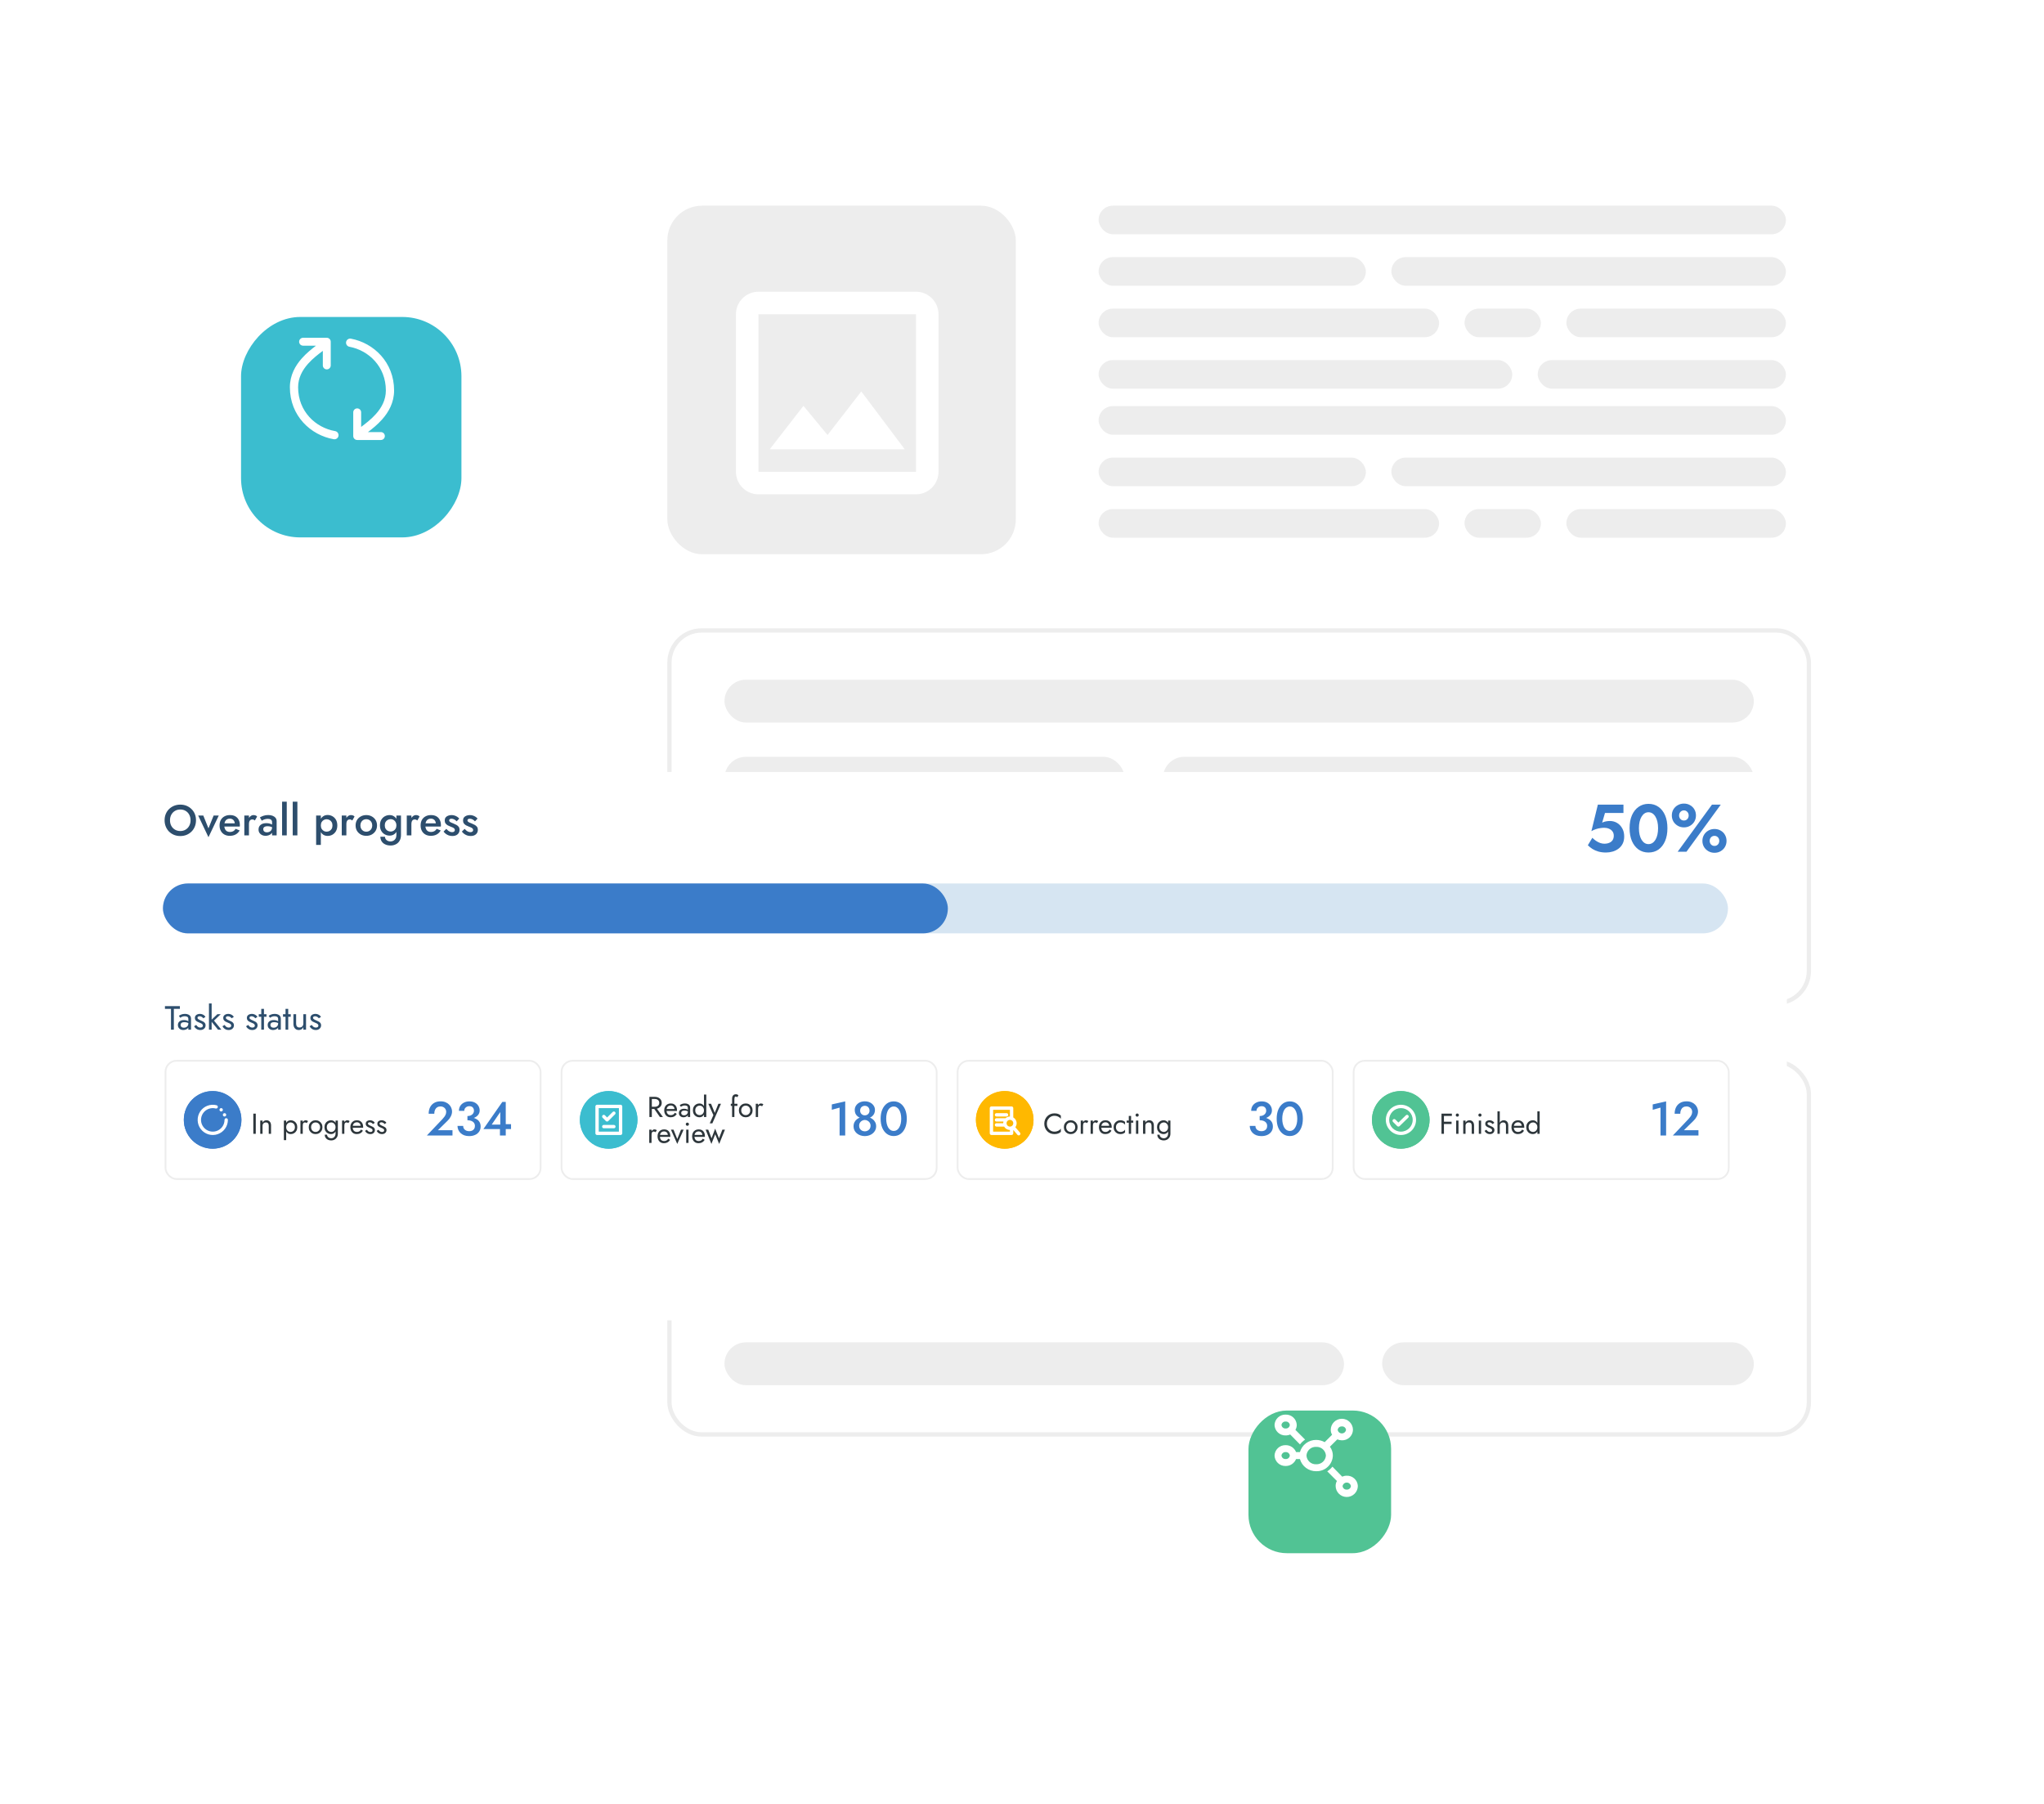 <svg viewBox="0 0 552 487" fill="none" xmlns="http://www.w3.org/2000/svg">
<g filter="url(#filter0_d_578_13576)">
<rect x="155.509" y="32" width="352.941" height="400" rx="11.526" fill="white"/>
</g>
<rect x="180.791" y="170.225" width="307.714" height="100.608" rx="8.673" fill="white" stroke="#EDEDED" stroke-width="1.156"/>
<rect x="195.654" y="183.524" width="277.984" height="11.564" rx="5.782" fill="#EDEDED"/>
<rect x="195.654" y="204.339" width="108.105" height="11.564" rx="5.782" fill="#EDEDED"/>
<rect x="195.654" y="245.971" width="167.305" height="11.564" rx="5.782" fill="#EDEDED"/>
<rect x="373.258" y="245.971" width="100.384" height="11.564" rx="5.782" fill="#EDEDED"/>
<rect x="195.654" y="225.155" width="137.705" height="11.564" rx="5.782" fill="#EDEDED"/>
<rect x="343.657" y="225.155" width="30.887" height="11.564" rx="5.782" fill="#EDEDED"/>
<rect x="384.841" y="225.155" width="88.801" height="11.564" rx="5.782" fill="#EDEDED"/>
<rect x="314.057" y="204.339" width="159.584" height="11.564" rx="5.782" fill="#EDEDED"/>
<rect x="180.791" y="286.696" width="307.714" height="100.608" rx="8.673" fill="white" stroke="#EDEDED" stroke-width="1.156"/>
<rect x="195.654" y="299.995" width="277.984" height="11.564" rx="5.782" fill="#EDEDED"/>
<rect x="195.654" y="320.809" width="108.105" height="11.564" rx="5.782" fill="#EDEDED"/>
<rect x="195.654" y="362.441" width="167.305" height="11.564" rx="5.782" fill="#EDEDED"/>
<rect x="373.258" y="362.441" width="100.384" height="11.564" rx="5.782" fill="#EDEDED"/>
<rect x="195.654" y="341.625" width="137.705" height="11.564" rx="5.782" fill="#EDEDED"/>
<rect x="343.657" y="341.625" width="30.887" height="11.564" rx="5.782" fill="#EDEDED"/>
<rect x="384.841" y="341.625" width="88.801" height="11.564" rx="5.782" fill="#EDEDED"/>
<rect x="314.057" y="320.809" width="159.584" height="11.564" rx="5.782" fill="#EDEDED"/>
<rect x="296.685" y="55.529" width="185.619" height="7.722" rx="3.861" fill="#EDEDED"/>
<rect x="296.685" y="69.428" width="72.185" height="7.722" rx="3.861" fill="#EDEDED"/>
<rect x="296.685" y="97.227" width="111.715" height="7.722" rx="3.861" fill="#EDEDED"/>
<rect x="415.273" y="97.227" width="67.029" height="7.722" rx="3.861" fill="#EDEDED"/>
<rect x="296.685" y="83.328" width="91.95" height="7.722" rx="3.861" fill="#EDEDED"/>
<rect x="395.511" y="83.328" width="20.624" height="7.722" rx="3.861" fill="#EDEDED"/>
<rect x="423.011" y="83.328" width="59.295" height="7.722" rx="3.861" fill="#EDEDED"/>
<rect x="375.745" y="69.428" width="106.559" height="7.722" rx="3.861" fill="#EDEDED"/>
<rect x="296.685" y="109.655" width="185.619" height="7.722" rx="3.861" fill="#EDEDED"/>
<rect x="296.685" y="123.553" width="72.185" height="7.722" rx="3.861" fill="#EDEDED"/>
<rect x="296.685" y="137.453" width="91.95" height="7.722" rx="3.861" fill="#EDEDED"/>
<rect x="395.511" y="137.453" width="20.624" height="7.722" rx="3.861" fill="#EDEDED"/>
<rect x="423.011" y="137.453" width="59.295" height="7.722" rx="3.861" fill="#EDEDED"/>
<rect x="375.745" y="123.553" width="106.559" height="7.722" rx="3.861" fill="#EDEDED"/>
<rect x="180.213" y="55.529" width="94.118" height="94.118" rx="9.412" fill="#EDEDED"/>
<path d="M247.373 84.843V127.392H204.824V84.843H247.373ZM247.373 78.765H204.824C201.48 78.765 198.745 81.5 198.745 84.843V127.392C198.745 130.735 201.48 133.471 204.824 133.471H247.373C250.716 133.471 253.451 130.735 253.451 127.392V84.843C253.451 81.5 250.716 78.765 247.373 78.765ZM232.602 105.692L223.484 117.454L216.98 109.582L207.863 121.314H244.333L232.602 105.692Z" fill="white"/>
<g filter="url(#filter1_d_578_13576)">
<rect x="28.45" y="199" width="454.104" height="148.034" rx="3.241" fill="white"/>
</g>
<path d="M438.629 225.863C438.629 226.613 438.49 227.26 438.211 227.805C437.933 228.349 437.558 228.797 437.086 229.148C436.614 229.499 436.088 229.759 435.507 229.928C434.926 230.098 434.327 230.182 433.71 230.182C432.935 230.182 432.24 230.092 431.623 229.91C431.018 229.729 430.485 229.493 430.025 229.202C429.566 228.9 429.16 228.573 428.809 228.222L430.025 226.207C430.328 226.51 430.655 226.782 431.005 227.024C431.369 227.266 431.744 227.46 432.131 227.605C432.518 227.738 432.887 227.805 433.238 227.805C433.783 227.805 434.242 227.72 434.617 227.551C435.005 227.381 435.301 227.139 435.507 226.825C435.713 226.498 435.815 226.099 435.815 225.627C435.815 225.167 435.694 224.78 435.452 224.465C435.222 224.15 434.908 223.914 434.509 223.757C434.121 223.588 433.698 223.503 433.238 223.503C432.899 223.503 432.542 223.533 432.167 223.594C431.792 223.642 431.405 223.733 431.005 223.866C430.618 223.987 430.207 224.169 429.771 224.411L431.514 217.259H438.429V219.51H433.438L432.675 222.124C432.99 221.954 433.323 221.839 433.674 221.779C434.037 221.706 434.406 221.67 434.781 221.67C435.471 221.67 436.106 221.839 436.687 222.178C437.267 222.517 437.733 223.001 438.084 223.63C438.447 224.247 438.629 224.991 438.629 225.863ZM442.606 223.612C442.606 224.253 442.666 224.84 442.787 225.373C442.908 225.893 443.084 226.347 443.314 226.734C443.544 227.109 443.816 227.399 444.13 227.605C444.445 227.811 444.796 227.914 445.183 227.914C445.582 227.914 445.939 227.811 446.254 227.605C446.569 227.399 446.841 227.109 447.071 226.734C447.301 226.347 447.476 225.893 447.597 225.373C447.718 224.84 447.779 224.253 447.779 223.612C447.779 222.971 447.718 222.39 447.597 221.869C447.476 221.337 447.301 220.883 447.071 220.508C446.841 220.121 446.569 219.825 446.254 219.619C445.939 219.413 445.582 219.31 445.183 219.31C444.796 219.31 444.445 219.413 444.13 219.619C443.816 219.825 443.544 220.121 443.314 220.508C443.084 220.883 442.908 221.337 442.787 221.869C442.666 222.39 442.606 222.971 442.606 223.612ZM440.083 223.612C440.083 222.269 440.295 221.107 440.718 220.127C441.154 219.147 441.753 218.391 442.515 217.858C443.289 217.314 444.179 217.041 445.183 217.041C446.224 217.041 447.125 217.314 447.888 217.858C448.65 218.391 449.243 219.147 449.666 220.127C450.09 221.107 450.302 222.269 450.302 223.612C450.302 224.955 450.09 226.117 449.666 227.097C449.243 228.077 448.65 228.839 447.888 229.384C447.125 229.916 446.224 230.182 445.183 230.182C444.179 230.182 443.289 229.916 442.515 229.384C441.753 228.839 441.154 228.077 440.718 227.097C440.295 226.117 440.083 224.955 440.083 223.612ZM451.492 220.182C451.492 219.576 451.631 219.032 451.909 218.548C452.2 218.064 452.593 217.683 453.089 217.404C453.585 217.114 454.142 216.969 454.759 216.969C455.388 216.969 455.945 217.114 456.429 217.404C456.925 217.683 457.312 218.064 457.59 218.548C457.869 219.032 458.008 219.576 458.008 220.182C458.008 220.762 457.869 221.301 457.59 221.797C457.312 222.281 456.925 222.668 456.429 222.959C455.945 223.249 455.388 223.394 454.759 223.394C454.142 223.394 453.585 223.249 453.089 222.959C452.593 222.668 452.2 222.281 451.909 221.797C451.631 221.301 451.492 220.762 451.492 220.182ZM453.452 220.182C453.452 220.424 453.507 220.653 453.615 220.871C453.724 221.077 453.876 221.24 454.069 221.361C454.263 221.482 454.493 221.543 454.759 221.543C455.025 221.543 455.249 221.482 455.43 221.361C455.624 221.24 455.775 221.077 455.884 220.871C455.993 220.653 456.048 220.424 456.048 220.182C456.048 219.927 455.993 219.697 455.884 219.492C455.775 219.286 455.624 219.123 455.43 219.002C455.249 218.869 455.025 218.802 454.759 218.802C454.493 218.802 454.263 218.869 454.069 219.002C453.876 219.123 453.724 219.286 453.615 219.492C453.507 219.697 453.452 219.927 453.452 220.182ZM459.75 227.042C459.75 226.449 459.889 225.911 460.168 225.427C460.458 224.931 460.851 224.544 461.348 224.265C461.844 223.975 462.4 223.83 463.017 223.83C463.647 223.83 464.203 223.975 464.687 224.265C465.183 224.544 465.571 224.931 465.849 225.427C466.127 225.911 466.266 226.449 466.266 227.042C466.266 227.635 466.127 228.174 465.849 228.658C465.571 229.142 465.183 229.529 464.687 229.819C464.203 230.11 463.647 230.255 463.017 230.255C462.4 230.255 461.844 230.11 461.348 229.819C460.851 229.529 460.458 229.142 460.168 228.658C459.889 228.174 459.75 227.635 459.75 227.042ZM461.711 227.042C461.711 227.284 461.765 227.514 461.874 227.732C461.983 227.938 462.134 228.101 462.328 228.222C462.521 228.343 462.751 228.404 463.017 228.404C463.284 228.404 463.507 228.343 463.689 228.222C463.883 228.101 464.034 227.938 464.143 227.732C464.252 227.514 464.306 227.284 464.306 227.042C464.306 226.788 464.252 226.558 464.143 226.353C464.034 226.147 463.883 225.984 463.689 225.863C463.507 225.742 463.284 225.681 463.017 225.681C462.751 225.681 462.521 225.742 462.328 225.863C462.134 225.984 461.983 226.147 461.874 226.353C461.765 226.558 461.711 226.788 461.711 227.042ZM462.328 217.259H464.705L455.449 229.965H453.071L462.328 217.259Z" fill="#3B7CC9"/>
<rect x="44.007" y="238.542" width="422.646" height="13.47" rx="6.735" fill="#D6E5F2"/>
<rect x="44.007" y="238.542" width="211.971" height="13.47" rx="6.735" fill="#3B7CC9"/>
<path d="M45.908 221.474C45.908 222.034 46.024 222.536 46.258 222.979C46.499 223.415 46.83 223.757 47.25 224.006C47.67 224.255 48.148 224.379 48.685 224.379C49.229 224.379 49.708 224.255 50.12 224.006C50.54 223.757 50.867 223.415 51.1 222.979C51.341 222.536 51.462 222.034 51.462 221.474C51.462 220.914 51.345 220.416 51.112 219.98C50.878 219.537 50.552 219.191 50.132 218.942C49.719 218.693 49.237 218.568 48.685 218.568C48.148 218.568 47.67 218.693 47.25 218.942C46.83 219.191 46.499 219.537 46.258 219.98C46.024 220.416 45.908 220.914 45.908 221.474ZM44.449 221.474C44.449 220.859 44.554 220.295 44.764 219.782C44.974 219.268 45.27 218.825 45.651 218.452C46.04 218.071 46.491 217.775 47.005 217.565C47.526 217.355 48.086 217.25 48.685 217.25C49.299 217.25 49.863 217.355 50.377 217.565C50.89 217.775 51.337 218.071 51.718 218.452C52.107 218.825 52.407 219.268 52.617 219.782C52.827 220.295 52.932 220.859 52.932 221.474C52.932 222.081 52.827 222.644 52.617 223.166C52.407 223.687 52.111 224.138 51.73 224.519C51.349 224.9 50.898 225.2 50.377 225.418C49.863 225.628 49.299 225.733 48.685 225.733C48.078 225.733 47.514 225.628 46.993 225.418C46.472 225.2 46.021 224.9 45.639 224.519C45.266 224.138 44.974 223.687 44.764 223.166C44.554 222.644 44.449 222.081 44.449 221.474ZM53.52 220.19H54.897L56.297 223.656L57.697 220.19H59.086L56.297 226.048L53.52 220.19ZM62.037 225.674C61.493 225.674 61.011 225.558 60.591 225.324C60.178 225.091 59.859 224.764 59.634 224.344C59.408 223.924 59.295 223.434 59.295 222.874C59.295 222.306 59.408 221.812 59.634 221.392C59.867 220.972 60.194 220.649 60.614 220.424C61.034 220.19 61.528 220.074 62.096 220.074C62.664 220.074 63.146 220.182 63.543 220.4C63.939 220.618 64.243 220.933 64.453 221.345C64.671 221.75 64.779 222.24 64.779 222.816C64.779 222.878 64.776 222.944 64.768 223.014C64.768 223.084 64.764 223.135 64.756 223.166H60.042V222.302H63.683L63.298 222.839C63.321 222.792 63.344 222.73 63.368 222.652C63.399 222.567 63.414 222.497 63.414 222.442C63.414 222.154 63.356 221.905 63.239 221.695C63.13 221.485 62.975 221.322 62.773 221.205C62.578 221.089 62.349 221.03 62.084 221.03C61.765 221.03 61.493 221.1 61.267 221.24C61.042 221.38 60.871 221.583 60.754 221.847C60.637 222.112 60.575 222.438 60.567 222.827C60.567 223.216 60.626 223.547 60.742 223.819C60.859 224.084 61.03 224.286 61.256 224.426C61.489 224.566 61.769 224.636 62.096 224.636C62.438 224.636 62.737 224.566 62.994 224.426C63.251 224.286 63.465 224.072 63.636 223.784L64.721 224.227C64.441 224.71 64.079 225.071 63.636 225.313C63.193 225.554 62.66 225.674 62.037 225.674ZM67.231 220.19V225.558H65.982V220.19H67.231ZM68.829 221.532C68.713 221.439 68.604 221.369 68.503 221.322C68.401 221.275 68.273 221.252 68.118 221.252C67.907 221.252 67.736 221.307 67.604 221.415C67.472 221.524 67.375 221.676 67.312 221.87C67.258 222.057 67.231 222.279 67.231 222.536L66.811 222.291C66.811 221.863 66.888 221.485 67.044 221.159C67.207 220.824 67.414 220.56 67.662 220.365C67.919 220.171 68.184 220.074 68.456 220.074C68.65 220.074 68.833 220.105 69.004 220.167C69.175 220.221 69.319 220.323 69.436 220.47L68.829 221.532ZM71.094 223.889C71.094 224.068 71.137 224.224 71.223 224.356C71.308 224.48 71.425 224.574 71.573 224.636C71.728 224.698 71.903 224.729 72.098 224.729C72.347 224.729 72.572 224.679 72.775 224.577C72.984 224.476 73.152 224.329 73.276 224.134C73.409 223.932 73.475 223.698 73.475 223.434L73.661 224.134C73.661 224.476 73.56 224.764 73.358 224.998C73.163 225.223 72.915 225.394 72.611 225.511C72.316 225.62 72.012 225.674 71.701 225.674C71.367 225.674 71.055 225.608 70.768 225.476C70.48 225.344 70.25 225.149 70.079 224.893C69.908 224.636 69.823 224.325 69.823 223.959C69.823 223.438 70.005 223.026 70.371 222.722C70.737 222.411 71.254 222.256 71.923 222.256C72.281 222.256 72.588 222.294 72.844 222.372C73.109 222.45 73.327 222.543 73.498 222.652C73.669 222.753 73.79 222.847 73.86 222.932V223.574C73.618 223.403 73.362 223.278 73.09 223.201C72.817 223.123 72.529 223.084 72.226 223.084C71.962 223.084 71.748 223.119 71.584 223.189C71.421 223.251 71.296 223.341 71.211 223.457C71.133 223.574 71.094 223.718 71.094 223.889ZM70.698 221.59L70.184 220.704C70.425 220.556 70.737 220.412 71.118 220.272C71.507 220.132 71.95 220.062 72.448 220.062C72.891 220.062 73.28 220.128 73.615 220.26C73.957 220.393 74.225 220.583 74.42 220.832C74.614 221.073 74.711 221.373 74.711 221.73V225.558H73.475V221.975C73.475 221.804 73.444 221.664 73.381 221.555C73.327 221.447 73.249 221.357 73.148 221.287C73.047 221.217 72.926 221.167 72.786 221.135C72.646 221.104 72.495 221.089 72.331 221.089C72.082 221.089 71.845 221.12 71.619 221.182C71.402 221.237 71.211 221.307 71.048 221.392C70.892 221.47 70.775 221.536 70.698 221.59ZM76.18 216.456H77.441V225.558H76.18V216.456ZM79.052 216.456H80.312V225.558H79.052V216.456ZM86.647 228.125H85.375V220.19H86.647V228.125ZM91.092 222.874C91.092 223.465 90.972 223.975 90.731 224.402C90.49 224.823 90.171 225.145 89.774 225.371C89.377 225.589 88.945 225.698 88.479 225.698C88.02 225.698 87.619 225.585 87.277 225.359C86.942 225.126 86.682 224.799 86.495 224.379C86.316 223.951 86.227 223.45 86.227 222.874C86.227 222.291 86.316 221.789 86.495 221.369C86.682 220.949 86.942 220.626 87.277 220.4C87.619 220.167 88.02 220.05 88.479 220.05C88.945 220.05 89.377 220.163 89.774 220.389C90.171 220.606 90.49 220.925 90.731 221.345C90.972 221.765 91.092 222.275 91.092 222.874ZM89.785 222.874C89.785 222.516 89.712 222.213 89.564 221.964C89.416 221.707 89.218 221.517 88.969 221.392C88.728 221.26 88.459 221.194 88.164 221.194C87.922 221.194 87.685 221.26 87.452 221.392C87.219 221.517 87.024 221.703 86.868 221.952C86.721 222.201 86.647 222.508 86.647 222.874C86.647 223.24 86.721 223.547 86.868 223.796C87.024 224.045 87.219 224.235 87.452 224.367C87.685 224.492 87.922 224.554 88.164 224.554C88.459 224.554 88.728 224.492 88.969 224.367C89.218 224.235 89.416 224.045 89.564 223.796C89.712 223.539 89.785 223.232 89.785 222.874ZM93.541 220.19V225.558H92.293V220.19H93.541ZM95.14 221.532C95.023 221.439 94.914 221.369 94.813 221.322C94.712 221.275 94.583 221.252 94.428 221.252C94.218 221.252 94.047 221.307 93.915 221.415C93.782 221.524 93.685 221.676 93.623 221.87C93.568 222.057 93.541 222.279 93.541 222.536L93.121 222.291C93.121 221.863 93.199 221.485 93.354 221.159C93.518 220.824 93.724 220.56 93.973 220.365C94.23 220.171 94.494 220.074 94.766 220.074C94.961 220.074 95.144 220.105 95.315 220.167C95.486 220.221 95.63 220.323 95.746 220.47L95.14 221.532ZM96.032 222.874C96.032 222.322 96.156 221.835 96.405 221.415C96.662 220.995 97.008 220.669 97.444 220.435C97.879 220.194 98.373 220.074 98.926 220.074C99.478 220.074 99.968 220.194 100.396 220.435C100.831 220.669 101.178 220.995 101.434 221.415C101.691 221.835 101.819 222.322 101.819 222.874C101.819 223.418 101.691 223.905 101.434 224.332C101.178 224.753 100.831 225.083 100.396 225.324C99.968 225.558 99.478 225.674 98.926 225.674C98.373 225.674 97.879 225.558 97.444 225.324C97.008 225.083 96.662 224.753 96.405 224.332C96.156 223.905 96.032 223.418 96.032 222.874ZM97.327 222.874C97.327 223.208 97.397 223.504 97.537 223.761C97.677 224.01 97.868 224.208 98.109 224.356C98.35 224.496 98.622 224.566 98.926 224.566C99.221 224.566 99.49 224.496 99.731 224.356C99.98 224.208 100.174 224.01 100.314 223.761C100.454 223.504 100.524 223.208 100.524 222.874C100.524 222.539 100.454 222.244 100.314 221.987C100.174 221.73 99.98 221.532 99.731 221.392C99.49 221.252 99.221 221.182 98.926 221.182C98.622 221.182 98.35 221.252 98.109 221.392C97.868 221.532 97.677 221.73 97.537 221.987C97.397 222.244 97.327 222.539 97.327 222.874ZM102.712 225.919H103.96C103.968 226.16 104.034 226.378 104.158 226.573C104.291 226.767 104.47 226.919 104.695 227.028C104.921 227.137 105.181 227.191 105.477 227.191C105.741 227.191 105.994 227.129 106.235 227.004C106.477 226.88 106.671 226.689 106.819 226.433C106.974 226.176 107.052 225.845 107.052 225.441V220.19H108.289V225.441C108.289 226.087 108.157 226.619 107.892 227.039C107.636 227.46 107.297 227.771 106.877 227.973C106.457 228.183 106.002 228.288 105.512 228.288C104.929 228.288 104.431 228.187 104.018 227.985C103.606 227.79 103.287 227.514 103.062 227.156C102.844 226.798 102.727 226.386 102.712 225.919ZM102.607 222.851C102.607 222.252 102.727 221.75 102.968 221.345C103.209 220.933 103.528 220.618 103.925 220.4C104.33 220.182 104.761 220.074 105.22 220.074C105.671 220.074 106.064 220.186 106.399 220.412C106.741 220.63 107.009 220.945 107.204 221.357C107.406 221.769 107.507 222.267 107.507 222.851C107.507 223.426 107.406 223.92 107.204 224.332C107.009 224.745 106.741 225.064 106.399 225.289C106.064 225.507 105.671 225.616 105.22 225.616C104.761 225.616 104.33 225.507 103.925 225.289C103.528 225.071 103.209 224.756 102.968 224.344C102.727 223.932 102.607 223.434 102.607 222.851ZM103.913 222.851C103.913 223.208 103.987 223.512 104.135 223.761C104.283 224.01 104.477 224.2 104.719 224.332C104.967 224.457 105.236 224.519 105.524 224.519C105.765 224.519 106.002 224.457 106.235 224.332C106.477 224.208 106.671 224.021 106.819 223.772C106.974 223.516 107.052 223.208 107.052 222.851C107.052 222.571 107.005 222.329 106.912 222.127C106.827 221.917 106.71 221.742 106.562 221.602C106.414 221.454 106.247 221.345 106.06 221.275C105.881 221.205 105.703 221.17 105.524 221.17C105.236 221.17 104.967 221.237 104.719 221.369C104.477 221.493 104.283 221.68 104.135 221.929C103.987 222.178 103.913 222.485 103.913 222.851ZM111.1 220.19V225.558H109.852V220.19H111.1ZM112.699 221.532C112.582 221.439 112.473 221.369 112.372 221.322C112.271 221.275 112.143 221.252 111.987 221.252C111.777 221.252 111.606 221.307 111.474 221.415C111.341 221.524 111.244 221.676 111.182 221.87C111.127 222.057 111.1 222.279 111.1 222.536L110.68 222.291C110.68 221.863 110.758 221.485 110.914 221.159C111.077 220.824 111.283 220.56 111.532 220.365C111.789 220.171 112.053 220.074 112.325 220.074C112.52 220.074 112.703 220.105 112.874 220.167C113.045 220.221 113.189 220.323 113.306 220.47L112.699 221.532ZM116.333 225.674C115.789 225.674 115.306 225.558 114.886 225.324C114.474 225.091 114.155 224.764 113.929 224.344C113.704 223.924 113.591 223.434 113.591 222.874C113.591 222.306 113.704 221.812 113.929 221.392C114.163 220.972 114.49 220.649 114.91 220.424C115.33 220.19 115.824 220.074 116.391 220.074C116.959 220.074 117.442 220.182 117.838 220.4C118.235 220.618 118.538 220.933 118.748 221.345C118.966 221.75 119.075 222.24 119.075 222.816C119.075 222.878 119.071 222.944 119.063 223.014C119.063 223.084 119.06 223.135 119.052 223.166H114.338V222.302H117.978L117.593 222.839C117.617 222.792 117.64 222.73 117.663 222.652C117.694 222.567 117.71 222.497 117.71 222.442C117.71 222.154 117.652 221.905 117.535 221.695C117.426 221.485 117.27 221.322 117.068 221.205C116.874 221.089 116.644 221.03 116.38 221.03C116.061 221.03 115.789 221.1 115.563 221.24C115.337 221.38 115.166 221.583 115.05 221.847C114.933 222.112 114.871 222.438 114.863 222.827C114.863 223.216 114.921 223.547 115.038 223.819C115.155 224.084 115.326 224.286 115.551 224.426C115.785 224.566 116.065 224.636 116.391 224.636C116.734 224.636 117.033 224.566 117.29 224.426C117.547 224.286 117.76 224.072 117.932 223.784L119.017 224.227C118.737 224.71 118.375 225.071 117.932 225.313C117.488 225.554 116.955 225.674 116.333 225.674ZM120.523 223.796C120.694 223.982 120.865 224.146 121.036 224.286C121.215 224.418 121.394 224.519 121.573 224.589C121.752 224.651 121.931 224.683 122.11 224.683C122.335 224.683 122.51 224.632 122.635 224.531C122.767 224.43 122.833 224.29 122.833 224.111C122.833 223.955 122.783 223.823 122.682 223.714C122.58 223.597 122.44 223.5 122.261 223.422C122.083 223.337 121.873 223.251 121.631 223.166C121.39 223.072 121.149 222.963 120.908 222.839C120.675 222.707 120.48 222.536 120.325 222.326C120.177 222.116 120.103 221.851 120.103 221.532C120.103 221.205 120.185 220.933 120.348 220.715C120.519 220.498 120.745 220.338 121.025 220.237C121.312 220.128 121.62 220.074 121.946 220.074C122.242 220.074 122.518 220.116 122.775 220.202C123.039 220.288 123.277 220.4 123.487 220.54C123.697 220.68 123.876 220.84 124.023 221.019L123.323 221.765C123.144 221.555 122.93 221.384 122.682 221.252C122.433 221.12 122.176 221.054 121.911 221.054C121.733 221.054 121.585 221.093 121.468 221.17C121.351 221.248 121.293 221.361 121.293 221.509C121.293 221.633 121.344 221.746 121.445 221.847C121.554 221.94 121.694 222.026 121.865 222.104C122.044 222.182 122.242 222.263 122.46 222.349C122.755 222.466 123.028 222.594 123.277 222.734C123.526 222.874 123.724 223.045 123.872 223.247C124.027 223.45 124.105 223.714 124.105 224.041C124.105 224.546 123.93 224.955 123.58 225.266C123.238 225.569 122.771 225.721 122.18 225.721C121.814 225.721 121.476 225.667 121.165 225.558C120.861 225.441 120.593 225.293 120.36 225.114C120.134 224.928 119.943 224.733 119.788 224.531L120.523 223.796ZM125.468 223.796C125.639 223.982 125.81 224.146 125.982 224.286C126.161 224.418 126.339 224.519 126.518 224.589C126.697 224.651 126.876 224.683 127.055 224.683C127.281 224.683 127.456 224.632 127.58 224.531C127.712 224.43 127.779 224.29 127.779 224.111C127.779 223.955 127.728 223.823 127.627 223.714C127.526 223.597 127.386 223.5 127.207 223.422C127.028 223.337 126.818 223.251 126.577 223.166C126.336 223.072 126.094 222.963 125.853 222.839C125.62 222.707 125.425 222.536 125.27 222.326C125.122 222.116 125.048 221.851 125.048 221.532C125.048 221.205 125.13 220.933 125.293 220.715C125.464 220.498 125.69 220.338 125.97 220.237C126.258 220.128 126.565 220.074 126.892 220.074C127.187 220.074 127.463 220.116 127.72 220.202C127.985 220.288 128.222 220.4 128.432 220.54C128.642 220.68 128.821 220.84 128.969 221.019L128.269 221.765C128.09 221.555 127.876 221.384 127.627 221.252C127.378 221.12 127.121 221.054 126.857 221.054C126.678 221.054 126.53 221.093 126.413 221.17C126.297 221.248 126.238 221.361 126.238 221.509C126.238 221.633 126.289 221.746 126.39 221.847C126.499 221.94 126.639 222.026 126.81 222.104C126.989 222.182 127.187 222.263 127.405 222.349C127.701 222.466 127.973 222.594 128.222 222.734C128.471 222.874 128.669 223.045 128.817 223.247C128.973 223.45 129.05 223.714 129.05 224.041C129.05 224.546 128.875 224.955 128.525 225.266C128.183 225.569 127.716 225.721 127.125 225.721C126.76 225.721 126.421 225.667 126.11 225.558C125.807 225.441 125.538 225.293 125.305 225.114C125.079 224.928 124.889 224.733 124.733 224.531L125.468 223.796Z" fill="#2D4E6D"/>
<rect x="365.566" y="286.403" width="101.3" height="31.939" rx="3.005" fill="white" stroke="#EDEDED" stroke-width="0.473"/>
<path d="M446.332 299.644V298.192L449.949 297.375V306.593H448.432V299.061L446.332 299.644ZM451.76 306.593L455.96 302.172C456.176 301.939 456.362 301.714 456.518 301.498C456.673 301.282 456.79 301.066 456.868 300.85C456.945 300.634 456.984 300.405 456.984 300.163C456.984 299.99 456.95 299.821 456.881 299.657C456.82 299.484 456.721 299.329 456.582 299.19C456.453 299.052 456.293 298.944 456.103 298.866C455.913 298.78 455.692 298.736 455.441 298.736C455.096 298.736 454.798 298.819 454.547 298.983C454.296 299.138 454.102 299.367 453.964 299.67C453.834 299.972 453.769 300.322 453.769 300.72H452.252C452.252 300.072 452.373 299.497 452.615 298.996C452.866 298.486 453.229 298.088 453.704 297.803C454.188 297.509 454.776 297.362 455.467 297.362C455.995 297.362 456.453 297.449 456.842 297.622C457.231 297.786 457.55 298.002 457.801 298.27C458.06 298.538 458.25 298.832 458.371 299.151C458.501 299.471 458.566 299.782 458.566 300.085C458.566 300.56 458.449 301.018 458.216 301.459C457.991 301.9 457.693 302.293 457.321 302.639L454.741 305.167H458.683V306.593H451.76Z" fill="#3B7CC9"/>
<path d="M389.654 301.308V300.685H392.089V301.308H389.654ZM389.654 303.486V302.864H392.011V303.486H389.654ZM389.288 300.685H389.95V306.131H389.288V300.685ZM393.139 301.074C393.139 300.955 393.18 300.854 393.263 300.771C393.351 300.688 393.453 300.647 393.567 300.647C393.686 300.647 393.787 300.688 393.87 300.771C393.953 300.854 393.994 300.955 393.994 301.074C393.994 301.189 393.953 301.29 393.87 301.378C393.787 301.461 393.686 301.502 393.567 301.502C393.453 301.502 393.351 301.461 393.263 301.378C393.18 301.29 393.139 301.189 393.139 301.074ZM393.255 302.552H393.878V306.131H393.255V302.552ZM397.454 303.953C397.454 303.657 397.389 303.434 397.26 303.284C397.13 303.133 396.941 303.058 396.692 303.058C396.51 303.058 396.35 303.097 396.21 303.175C396.075 303.247 395.968 303.351 395.891 303.486C395.818 303.621 395.782 303.776 395.782 303.953V306.131H395.159V302.552H395.782V303.112C395.901 302.895 396.049 302.734 396.225 302.63C396.407 302.526 396.614 302.475 396.847 302.475C397.226 302.475 397.524 302.602 397.742 302.856C397.965 303.105 398.077 303.444 398.077 303.875V306.131H397.454V303.953ZM399.246 301.074C399.246 300.955 399.288 300.854 399.371 300.771C399.459 300.688 399.56 300.647 399.674 300.647C399.793 300.647 399.895 300.688 399.978 300.771C400.061 300.854 400.102 300.955 400.102 301.074C400.102 301.189 400.061 301.29 399.978 301.378C399.895 301.461 399.793 301.502 399.674 301.502C399.56 301.502 399.459 301.461 399.371 301.378C399.288 301.29 399.246 301.189 399.246 301.074ZM399.363 302.552H399.985V306.131H399.363V302.552ZM401.415 305.034C401.487 305.143 401.57 305.244 401.664 305.337C401.757 305.431 401.863 305.506 401.983 305.563C402.107 305.615 402.242 305.641 402.387 305.641C402.563 305.641 402.701 305.602 402.799 305.524C402.903 305.441 402.955 305.329 402.955 305.189C402.955 305.065 402.914 304.961 402.831 304.878C402.753 304.79 402.652 304.717 402.527 304.66C402.403 304.598 402.27 304.541 402.13 304.489C401.975 304.427 401.817 304.354 401.656 304.271C401.5 304.183 401.368 304.072 401.259 303.937C401.156 303.797 401.104 303.623 401.104 303.416C401.104 303.203 401.158 303.027 401.267 302.887C401.381 302.747 401.526 302.643 401.703 302.576C401.884 302.508 402.071 302.475 402.263 302.475C402.455 302.475 402.633 302.506 402.799 302.568C402.971 302.63 403.121 302.713 403.251 302.817C403.38 302.921 403.481 303.04 403.554 303.175L403.056 303.494C402.958 303.359 402.833 303.247 402.683 303.159C402.538 303.071 402.372 303.027 402.185 303.027C402.055 303.027 401.944 303.055 401.85 303.112C401.757 303.169 401.71 303.258 401.71 303.377C401.71 303.47 401.747 303.553 401.819 303.626C401.892 303.698 401.985 303.763 402.099 303.82C402.213 303.877 402.333 303.932 402.457 303.984C402.665 304.067 402.854 304.157 403.025 304.256C403.196 304.349 403.331 304.463 403.43 304.598C403.533 304.733 403.585 304.907 403.585 305.119C403.585 305.431 403.471 305.69 403.243 305.897C403.02 306.105 402.724 306.208 402.356 306.208C402.117 306.208 401.902 306.167 401.71 306.084C401.519 305.996 401.355 305.884 401.22 305.749C401.091 305.615 400.992 305.477 400.925 305.337L401.415 305.034ZM405.027 300.063V306.131H404.404V300.063H405.027ZM406.699 303.953C406.699 303.657 406.634 303.434 406.505 303.284C406.38 303.133 406.191 303.058 405.937 303.058C405.755 303.058 405.594 303.097 405.454 303.175C405.32 303.252 405.213 303.359 405.136 303.494C405.063 303.628 405.027 303.781 405.027 303.953H404.824C404.824 303.667 404.879 303.416 404.988 303.198C405.097 302.975 405.244 302.799 405.431 302.669C405.623 302.539 405.843 302.475 406.092 302.475C406.341 302.475 406.556 302.526 406.738 302.63C406.925 302.734 407.067 302.889 407.166 303.097C407.27 303.304 407.321 303.564 407.321 303.875V306.131H406.699V303.953ZM409.876 306.208C409.544 306.208 409.248 306.131 408.989 305.975C408.735 305.814 408.535 305.594 408.39 305.314C408.25 305.034 408.18 304.71 408.18 304.341C408.18 303.968 408.253 303.641 408.398 303.361C408.548 303.081 408.756 302.864 409.02 302.708C409.29 302.552 409.601 302.475 409.954 302.475C410.306 302.475 410.607 302.55 410.856 302.7C411.11 302.845 411.305 303.055 411.439 303.33C411.574 303.605 411.642 303.932 411.642 304.31C411.642 304.347 411.639 304.386 411.634 304.427C411.634 304.463 411.634 304.487 411.634 304.497H408.577V303.968H411.144L410.895 304.326C410.91 304.3 410.926 304.261 410.942 304.209C410.957 304.152 410.965 304.106 410.965 304.069C410.965 303.857 410.921 303.673 410.833 303.517C410.75 303.361 410.633 303.24 410.483 303.151C410.332 303.063 410.156 303.019 409.954 303.019C409.715 303.019 409.51 303.071 409.339 303.175C409.173 303.273 409.044 303.418 408.95 303.61C408.862 303.797 408.815 304.028 408.81 304.303C408.81 304.583 408.854 304.821 408.942 305.018C409.031 305.215 409.16 305.366 409.331 305.469C409.502 305.573 409.71 305.625 409.954 305.625C410.197 305.625 410.413 305.573 410.599 305.469C410.786 305.361 410.944 305.197 411.074 304.979L411.579 305.298C411.393 305.599 411.157 305.827 410.872 305.983C410.592 306.133 410.26 306.208 409.876 306.208ZM415.178 300.063H415.801V306.131H415.178V300.063ZM412.183 304.341C412.183 303.953 412.264 303.621 412.425 303.346C412.585 303.066 412.801 302.851 413.07 302.7C413.34 302.55 413.635 302.475 413.957 302.475C414.258 302.475 414.52 302.55 414.743 302.7C414.966 302.851 415.139 303.066 415.264 303.346C415.393 303.621 415.458 303.953 415.458 304.341C415.458 304.725 415.393 305.057 415.264 305.337C415.139 305.617 414.966 305.832 414.743 305.983C414.52 306.133 414.258 306.208 413.957 306.208C413.635 306.208 413.34 306.133 413.07 305.983C412.801 305.832 412.585 305.617 412.425 305.337C412.264 305.057 412.183 304.725 412.183 304.341ZM412.813 304.341C412.813 304.616 412.868 304.85 412.977 305.042C413.091 305.233 413.241 305.379 413.428 305.477C413.615 305.576 413.817 305.625 414.035 305.625C414.216 305.625 414.395 305.576 414.571 305.477C414.748 305.379 414.893 305.233 415.007 305.042C415.121 304.85 415.178 304.616 415.178 304.341C415.178 304.067 415.121 303.833 415.007 303.641C414.893 303.45 414.748 303.304 414.571 303.206C414.395 303.107 414.216 303.058 414.035 303.058C413.817 303.058 413.615 303.107 413.428 303.206C413.241 303.304 413.091 303.45 412.977 303.641C412.868 303.833 412.813 304.067 412.813 304.341Z" fill="#2D363B"/>
<circle cx="378.291" cy="302.37" r="7.777" fill="#51C394"/>
<path fill-rule="evenodd" clip-rule="evenodd" d="M376.624 301.952C376.394 301.952 376.207 302.139 376.207 302.369C376.207 302.599 376.394 302.785 376.624 302.785H378.29C378.52 302.785 378.707 302.599 378.707 302.369C378.707 302.139 378.52 301.952 378.29 301.952L376.624 301.952Z" fill="white"/>
<circle cx="378.291" cy="302.37" r="7.777" fill="#51C394"/>
<path fill-rule="evenodd" clip-rule="evenodd" d="M378.332 305.545C376.578 305.545 375.156 304.124 375.156 302.37C375.156 300.616 376.578 299.194 378.332 299.194C380.086 299.194 381.508 300.616 381.508 302.37C381.508 304.124 380.086 305.545 378.332 305.545ZM374.249 302.37C374.249 300.115 376.077 298.287 378.332 298.287C380.587 298.287 382.415 300.115 382.415 302.37C382.415 304.625 380.587 306.453 378.332 306.453C376.077 306.453 374.249 304.625 374.249 302.37ZM380.301 301.788C380.48 301.613 380.484 301.326 380.31 301.146C380.135 300.967 379.848 300.963 379.668 301.137L377.656 303.094L376.838 302.276C376.661 302.099 376.374 302.099 376.196 302.276C376.019 302.453 376.019 302.74 376.196 302.917L377.331 304.052C377.506 304.227 377.79 304.229 377.968 304.056L380.301 301.788Z" fill="white"/>
<rect x="44.69" y="286.403" width="101.3" height="31.939" rx="3.005" fill="white" stroke="#EDEDED" stroke-width="0.473"/>
<path d="M115.273 306.593L119.474 302.172C119.69 301.939 119.876 301.714 120.032 301.498C120.187 301.282 120.304 301.066 120.382 300.85C120.459 300.634 120.498 300.405 120.498 300.163C120.498 299.99 120.464 299.821 120.395 299.657C120.334 299.484 120.235 299.329 120.096 299.19C119.967 299.052 119.807 298.944 119.617 298.866C119.426 298.78 119.206 298.736 118.955 298.736C118.61 298.736 118.312 298.819 118.061 298.983C117.81 299.138 117.616 299.367 117.477 299.67C117.348 299.972 117.283 300.322 117.283 300.72H115.766C115.766 300.072 115.887 299.497 116.129 298.996C116.38 298.486 116.743 298.088 117.218 297.803C117.702 297.509 118.29 297.362 118.981 297.362C119.509 297.362 119.967 297.449 120.356 297.622C120.745 297.786 121.064 298.002 121.315 298.27C121.574 298.538 121.764 298.832 121.885 299.151C122.015 299.471 122.08 299.782 122.08 300.085C122.08 300.56 121.963 301.018 121.73 301.459C121.505 301.9 121.207 302.293 120.835 302.639L118.255 305.167H122.197V306.593H115.273ZM126.235 302.146V301.329C126.512 301.329 126.758 301.295 126.974 301.226C127.19 301.148 127.372 301.044 127.519 300.915C127.674 300.785 127.791 300.634 127.869 300.461C127.955 300.279 127.998 300.093 127.998 299.903C127.998 299.661 127.951 299.45 127.856 299.268C127.761 299.078 127.622 298.931 127.441 298.827C127.259 298.723 127.035 298.672 126.767 298.672C126.369 298.672 126.036 298.793 125.769 299.035C125.509 299.268 125.38 299.566 125.38 299.929H123.941C123.941 299.428 124.057 298.987 124.291 298.607C124.533 298.227 124.865 297.928 125.289 297.712C125.712 297.488 126.201 297.375 126.754 297.375C127.342 297.375 127.843 297.488 128.258 297.712C128.673 297.937 128.988 298.235 129.204 298.607C129.429 298.97 129.541 299.376 129.541 299.825C129.541 300.284 129.399 300.69 129.113 301.044C128.828 301.399 128.435 301.671 127.934 301.861C127.441 302.051 126.875 302.146 126.235 302.146ZM126.689 306.749C126.205 306.749 125.769 306.679 125.38 306.541C124.991 306.394 124.662 306.195 124.394 305.945C124.126 305.685 123.919 305.392 123.772 305.063C123.625 304.726 123.552 304.372 123.552 304H125.081C125.081 304.294 125.151 304.549 125.289 304.765C125.436 304.972 125.635 305.137 125.885 305.258C126.136 305.37 126.412 305.426 126.715 305.426C127.026 305.426 127.294 305.37 127.519 305.258C127.752 305.145 127.934 304.985 128.063 304.778C128.193 304.562 128.258 304.303 128.258 304C128.258 303.758 128.21 303.542 128.115 303.352C128.02 303.162 127.882 303.002 127.7 302.872C127.527 302.743 127.316 302.643 127.065 302.574C126.814 302.505 126.538 302.47 126.235 302.47V301.602C126.737 301.602 127.203 301.654 127.635 301.757C128.068 301.852 128.444 302.004 128.763 302.211C129.092 302.41 129.347 302.673 129.528 303.002C129.71 303.322 129.801 303.711 129.801 304.169C129.801 304.679 129.671 305.128 129.412 305.517C129.152 305.906 128.789 306.208 128.323 306.424C127.856 306.641 127.311 306.749 126.689 306.749ZM130.542 304.856L135.663 297.518H136.583V306.593H135.015V304.311L135.105 304.169V300.253L132.785 303.65H135.935L136.155 303.533H138.009V304.856H130.542Z" fill="#3B7CC9"/>
<path d="M68.413 300.685H69.075V306.131H68.413V300.685ZM72.576 303.953C72.576 303.657 72.511 303.434 72.381 303.284C72.252 303.133 72.062 303.058 71.814 303.058C71.632 303.058 71.471 303.097 71.331 303.175C71.196 303.247 71.09 303.351 71.012 303.486C70.94 303.621 70.903 303.776 70.903 303.953V306.131H70.281V302.552H70.903V303.112C71.023 302.895 71.171 302.734 71.347 302.63C71.528 302.526 71.736 302.475 71.969 302.475C72.348 302.475 72.646 302.602 72.864 302.856C73.087 303.105 73.198 303.444 73.198 303.875V306.131H72.576V303.953ZM77.284 307.842H76.661V302.552H77.284V307.842ZM80.278 304.341C80.278 304.725 80.198 305.057 80.037 305.337C79.876 305.617 79.661 305.832 79.392 305.983C79.127 306.133 78.832 306.208 78.505 306.208C78.209 306.208 77.947 306.133 77.719 305.983C77.496 305.832 77.32 305.617 77.19 305.337C77.066 305.057 77.004 304.725 77.004 304.341C77.004 303.953 77.066 303.621 77.19 303.346C77.32 303.066 77.496 302.851 77.719 302.7C77.947 302.55 78.209 302.475 78.505 302.475C78.832 302.475 79.127 302.55 79.392 302.7C79.661 302.851 79.876 303.066 80.037 303.346C80.198 303.621 80.278 303.953 80.278 304.341ZM79.648 304.341C79.648 304.067 79.591 303.833 79.477 303.641C79.368 303.45 79.221 303.304 79.034 303.206C78.852 303.107 78.65 303.058 78.427 303.058C78.246 303.058 78.067 303.107 77.89 303.206C77.714 303.304 77.569 303.45 77.455 303.641C77.341 303.833 77.284 304.067 77.284 304.341C77.284 304.616 77.341 304.85 77.455 305.042C77.569 305.233 77.714 305.379 77.89 305.477C78.067 305.576 78.246 305.625 78.427 305.625C78.65 305.625 78.852 305.576 79.034 305.477C79.221 305.379 79.368 305.233 79.477 305.042C79.591 304.85 79.648 304.616 79.648 304.341ZM81.759 302.552V306.131H81.136V302.552H81.759ZM82.84 303.237C82.757 303.175 82.682 303.131 82.614 303.105C82.547 303.074 82.461 303.058 82.358 303.058C82.202 303.058 82.08 303.097 81.992 303.175C81.904 303.252 81.842 303.359 81.805 303.494C81.774 303.628 81.759 303.781 81.759 303.953H81.479C81.479 303.667 81.528 303.416 81.626 303.198C81.73 302.975 81.862 302.799 82.023 302.669C82.184 302.539 82.347 302.475 82.513 302.475C82.643 302.475 82.762 302.493 82.871 302.529C82.985 302.56 83.089 302.625 83.182 302.724L82.84 303.237ZM83.378 304.341C83.378 303.978 83.458 303.657 83.619 303.377C83.785 303.097 84.008 302.876 84.288 302.716C84.568 302.555 84.882 302.475 85.229 302.475C85.582 302.475 85.895 302.555 86.17 302.716C86.45 302.876 86.671 303.097 86.832 303.377C86.997 303.657 87.08 303.978 87.08 304.341C87.08 304.699 86.997 305.021 86.832 305.306C86.671 305.586 86.45 305.806 86.17 305.967C85.895 306.128 85.582 306.208 85.229 306.208C84.882 306.208 84.568 306.128 84.288 305.967C84.008 305.806 83.785 305.586 83.619 305.306C83.458 305.021 83.378 304.699 83.378 304.341ZM84.008 304.341C84.008 304.59 84.06 304.811 84.163 305.003C84.272 305.195 84.418 305.348 84.599 305.462C84.786 305.571 84.996 305.625 85.229 305.625C85.462 305.625 85.67 305.571 85.851 305.462C86.038 305.348 86.183 305.195 86.287 305.003C86.396 304.811 86.45 304.59 86.45 304.341C86.45 304.093 86.396 303.872 86.287 303.68C86.183 303.483 86.038 303.33 85.851 303.221C85.67 303.112 85.462 303.058 85.229 303.058C84.996 303.058 84.786 303.112 84.599 303.221C84.418 303.33 84.272 303.483 84.163 303.68C84.06 303.872 84.008 304.093 84.008 304.341ZM87.694 306.364H88.324C88.324 306.535 88.371 306.693 88.464 306.838C88.558 306.989 88.69 307.108 88.861 307.196C89.032 307.29 89.234 307.336 89.468 307.336C89.649 307.336 89.828 307.292 90.004 307.204C90.181 307.116 90.326 306.976 90.44 306.784C90.559 306.597 90.619 306.354 90.619 306.053V302.552H91.241V306.053C91.241 306.463 91.156 306.805 90.985 307.08C90.813 307.36 90.593 307.57 90.323 307.71C90.054 307.85 89.769 307.92 89.468 307.92C89.12 307.92 88.812 307.855 88.542 307.725C88.278 307.596 88.07 307.412 87.92 307.173C87.769 306.94 87.694 306.67 87.694 306.364ZM87.624 304.341C87.624 303.953 87.704 303.621 87.865 303.346C88.026 303.066 88.241 302.851 88.511 302.7C88.781 302.55 89.076 302.475 89.398 302.475C89.698 302.475 89.96 302.55 90.183 302.7C90.406 302.851 90.58 303.066 90.704 303.346C90.834 303.621 90.899 303.953 90.899 304.341C90.899 304.725 90.834 305.057 90.704 305.337C90.58 305.617 90.406 305.832 90.183 305.983C89.96 306.133 89.698 306.208 89.398 306.208C89.076 306.208 88.781 306.133 88.511 305.983C88.241 305.832 88.026 305.617 87.865 305.337C87.704 305.057 87.624 304.725 87.624 304.341ZM88.254 304.341C88.254 304.616 88.309 304.85 88.418 305.042C88.532 305.233 88.682 305.379 88.869 305.477C89.055 305.576 89.258 305.625 89.475 305.625C89.657 305.625 89.836 305.576 90.012 305.477C90.189 305.379 90.334 305.233 90.448 305.042C90.562 304.85 90.619 304.616 90.619 304.341C90.619 304.134 90.585 303.953 90.518 303.797C90.45 303.636 90.36 303.501 90.246 303.392C90.137 303.284 90.015 303.201 89.88 303.144C89.745 303.087 89.61 303.058 89.475 303.058C89.258 303.058 89.055 303.107 88.869 303.206C88.682 303.304 88.532 303.45 88.418 303.641C88.309 303.833 88.254 304.067 88.254 304.341ZM92.994 302.552V306.131H92.372V302.552H92.994ZM94.075 303.237C93.992 303.175 93.917 303.131 93.85 303.105C93.782 303.074 93.697 303.058 93.593 303.058C93.437 303.058 93.315 303.097 93.227 303.175C93.139 303.252 93.077 303.359 93.041 303.494C93.01 303.628 92.994 303.781 92.994 303.953H92.714C92.714 303.667 92.763 303.416 92.862 303.198C92.965 302.975 93.098 302.799 93.258 302.669C93.419 302.539 93.582 302.475 93.749 302.475C93.878 302.475 93.997 302.493 94.106 302.529C94.22 302.56 94.324 302.625 94.417 302.724L94.075 303.237ZM96.309 306.208C95.977 306.208 95.681 306.131 95.422 305.975C95.168 305.814 94.968 305.594 94.823 305.314C94.683 305.034 94.613 304.71 94.613 304.341C94.613 303.968 94.686 303.641 94.831 303.361C94.981 303.081 95.189 302.864 95.453 302.708C95.723 302.552 96.034 302.475 96.386 302.475C96.739 302.475 97.04 302.55 97.289 302.7C97.543 302.845 97.737 303.055 97.872 303.33C98.007 303.605 98.074 303.932 98.074 304.31C98.074 304.347 98.072 304.386 98.067 304.427C98.067 304.463 98.067 304.487 98.067 304.497H95.01V303.968H97.577L97.328 304.326C97.343 304.3 97.359 304.261 97.374 304.209C97.39 304.152 97.398 304.106 97.398 304.069C97.398 303.857 97.354 303.673 97.265 303.517C97.183 303.361 97.066 303.24 96.915 303.151C96.765 303.063 96.589 303.019 96.386 303.019C96.148 303.019 95.943 303.071 95.772 303.175C95.606 303.273 95.476 303.418 95.383 303.61C95.295 303.797 95.248 304.028 95.243 304.303C95.243 304.583 95.287 304.821 95.375 305.018C95.463 305.215 95.593 305.366 95.764 305.469C95.935 305.573 96.143 305.625 96.386 305.625C96.63 305.625 96.845 305.573 97.032 305.469C97.219 305.361 97.377 305.197 97.507 304.979L98.012 305.298C97.826 305.599 97.59 305.827 97.304 305.983C97.024 306.133 96.692 306.208 96.309 306.208ZM99.075 305.034C99.148 305.143 99.231 305.244 99.324 305.337C99.417 305.431 99.524 305.506 99.643 305.563C99.767 305.615 99.902 305.641 100.047 305.641C100.224 305.641 100.361 305.602 100.46 305.524C100.563 305.441 100.615 305.329 100.615 305.189C100.615 305.065 100.574 304.961 100.491 304.878C100.413 304.79 100.312 304.717 100.188 304.66C100.063 304.598 99.931 304.541 99.791 304.489C99.635 304.427 99.477 304.354 99.316 304.271C99.161 304.183 99.028 304.072 98.92 303.937C98.816 303.797 98.764 303.623 98.764 303.416C98.764 303.203 98.818 303.027 98.927 302.887C99.041 302.747 99.187 302.643 99.363 302.576C99.544 302.508 99.731 302.475 99.923 302.475C100.115 302.475 100.294 302.506 100.46 302.568C100.631 302.63 100.781 302.713 100.911 302.817C101.041 302.921 101.142 303.04 101.214 303.175L100.716 303.494C100.618 303.359 100.493 303.247 100.343 303.159C100.198 303.071 100.032 303.027 99.845 303.027C99.716 303.027 99.604 303.055 99.511 303.112C99.417 303.169 99.371 303.258 99.371 303.377C99.371 303.47 99.407 303.553 99.48 303.626C99.552 303.698 99.646 303.763 99.76 303.82C99.874 303.877 99.993 303.932 100.118 303.984C100.325 304.067 100.514 304.157 100.685 304.256C100.856 304.349 100.991 304.463 101.09 304.598C101.194 304.733 101.245 304.907 101.245 305.119C101.245 305.431 101.131 305.69 100.903 305.897C100.68 306.105 100.385 306.208 100.016 306.208C99.778 306.208 99.563 306.167 99.371 306.084C99.179 305.996 99.016 305.884 98.881 305.749C98.751 305.615 98.653 305.477 98.585 305.337L99.075 305.034ZM102.212 305.034C102.285 305.143 102.368 305.244 102.461 305.337C102.555 305.431 102.661 305.506 102.78 305.563C102.905 305.615 103.04 305.641 103.185 305.641C103.361 305.641 103.499 305.602 103.597 305.524C103.701 305.441 103.753 305.329 103.753 305.189C103.753 305.065 103.711 304.961 103.628 304.878C103.55 304.79 103.449 304.717 103.325 304.66C103.2 304.598 103.068 304.541 102.928 304.489C102.773 304.427 102.614 304.354 102.454 304.271C102.298 304.183 102.166 304.072 102.057 303.937C101.953 303.797 101.901 303.623 101.901 303.416C101.901 303.203 101.956 303.027 102.065 302.887C102.179 302.747 102.324 302.643 102.5 302.576C102.682 302.508 102.868 302.475 103.06 302.475C103.252 302.475 103.431 302.506 103.597 302.568C103.768 302.63 103.919 302.713 104.048 302.817C104.178 302.921 104.279 303.04 104.352 303.175L103.854 303.494C103.755 303.359 103.631 303.247 103.48 303.159C103.335 303.071 103.169 303.027 102.983 303.027C102.853 303.027 102.741 303.055 102.648 303.112C102.555 303.169 102.508 303.258 102.508 303.377C102.508 303.47 102.544 303.553 102.617 303.626C102.69 303.698 102.783 303.763 102.897 303.82C103.011 303.877 103.13 303.932 103.255 303.984C103.462 304.067 103.652 304.157 103.823 304.256C103.994 304.349 104.129 304.463 104.227 304.598C104.331 304.733 104.383 304.907 104.383 305.119C104.383 305.431 104.269 305.69 104.04 305.897C103.818 306.105 103.522 306.208 103.154 306.208C102.915 306.208 102.7 306.167 102.508 306.084C102.316 305.996 102.153 305.884 102.018 305.749C101.888 305.615 101.79 305.477 101.722 305.337L102.212 305.034Z" fill="#2D363B"/>
<circle cx="57.42" cy="302.37" r="7.777" fill="#3B7CC9"/>
<path fill-rule="evenodd" clip-rule="evenodd" d="M55.753 301.952C55.523 301.952 55.336 302.139 55.336 302.369C55.336 302.599 55.523 302.785 55.753 302.785H57.419C57.649 302.785 57.836 302.599 57.836 302.369C57.836 302.139 57.649 301.952 57.419 301.952L55.753 301.952Z" fill="white"/>
<circle cx="57.42" cy="302.37" r="7.777" fill="#3B7CC9"/>
<path fill-rule="evenodd" clip-rule="evenodd" d="M58.263 299.297C57.622 299.13 56.944 299.167 56.325 299.404C55.706 299.641 55.177 300.066 54.812 300.618C54.446 301.171 54.263 301.824 54.287 302.487C54.312 303.149 54.543 303.787 54.948 304.311C55.353 304.836 55.912 305.22 56.546 305.411C57.181 305.602 57.859 305.589 58.486 305.375C59.114 305.161 59.658 304.756 60.044 304.217C60.429 303.678 60.636 303.032 60.636 302.37C60.636 302.119 60.84 301.916 61.09 301.916C61.341 301.916 61.544 302.119 61.544 302.37C61.544 303.222 61.277 304.052 60.782 304.745C60.286 305.438 59.586 305.959 58.779 306.234C57.973 306.509 57.101 306.525 56.285 306.28C55.469 306.034 54.751 305.54 54.23 304.866C53.709 304.192 53.412 303.371 53.381 302.52C53.349 301.669 53.585 300.829 54.055 300.118C54.525 299.407 55.205 298.861 56.001 298.557C56.797 298.252 57.668 298.204 58.492 298.419C58.734 298.482 58.88 298.73 58.816 298.973C58.753 299.215 58.505 299.36 58.263 299.297ZM60.182 299.648C60.182 299.898 59.979 300.101 59.729 300.101C59.478 300.101 59.275 299.898 59.275 299.648C59.275 299.397 59.478 299.194 59.729 299.194C59.979 299.194 60.182 299.397 60.182 299.648ZM60.636 301.462C60.887 301.462 61.09 301.259 61.09 301.009C61.09 300.758 60.887 300.555 60.636 300.555C60.386 300.555 60.183 300.758 60.183 301.009C60.183 301.259 60.386 301.462 60.636 301.462Z" fill="white"/>
<rect x="258.608" y="286.403" width="101.3" height="31.939" rx="3.005" fill="white" stroke="#EDEDED" stroke-width="0.473"/>
<path d="M340.188 302.146V301.329C340.464 301.329 340.711 301.295 340.927 301.226C341.143 301.148 341.324 301.044 341.471 300.915C341.627 300.785 341.743 300.634 341.821 300.461C341.908 300.279 341.951 300.093 341.951 299.903C341.951 299.661 341.903 299.45 341.808 299.268C341.713 299.078 341.575 298.931 341.393 298.827C341.212 298.723 340.987 298.672 340.719 298.672C340.322 298.672 339.989 298.793 339.721 299.035C339.462 299.268 339.332 299.566 339.332 299.929H337.893C337.893 299.428 338.01 298.987 338.243 298.607C338.485 298.227 338.818 297.928 339.241 297.712C339.665 297.488 340.153 297.375 340.706 297.375C341.294 297.375 341.795 297.488 342.21 297.712C342.625 297.937 342.94 298.235 343.157 298.607C343.381 298.97 343.494 299.376 343.494 299.825C343.494 300.284 343.351 300.69 343.066 301.044C342.781 301.399 342.387 301.671 341.886 301.861C341.393 302.051 340.827 302.146 340.188 302.146ZM340.641 306.749C340.157 306.749 339.721 306.679 339.332 306.541C338.943 306.394 338.615 306.195 338.347 305.945C338.079 305.685 337.871 305.392 337.724 305.063C337.577 304.726 337.504 304.372 337.504 304H339.034C339.034 304.294 339.103 304.549 339.241 304.765C339.388 304.972 339.587 305.137 339.838 305.258C340.088 305.37 340.365 305.426 340.667 305.426C340.978 305.426 341.246 305.37 341.471 305.258C341.705 305.145 341.886 304.985 342.016 304.778C342.145 304.562 342.21 304.303 342.21 304C342.21 303.758 342.163 303.542 342.068 303.352C341.972 303.162 341.834 303.002 341.653 302.872C341.48 302.743 341.268 302.643 341.017 302.574C340.767 302.505 340.49 302.47 340.188 302.47V301.602C340.689 301.602 341.156 301.654 341.588 301.757C342.02 301.852 342.396 302.004 342.716 302.211C343.044 302.41 343.299 302.673 343.481 303.002C343.662 303.322 343.753 303.711 343.753 304.169C343.753 304.679 343.623 305.128 343.364 305.517C343.105 305.906 342.742 306.208 342.275 306.424C341.808 306.641 341.264 306.749 340.641 306.749ZM346.283 302.055C346.283 302.539 346.331 302.985 346.426 303.391C346.521 303.797 346.655 304.147 346.828 304.441C347.009 304.735 347.225 304.964 347.476 305.128C347.727 305.284 348.003 305.361 348.306 305.361C348.626 305.361 348.906 305.284 349.148 305.128C349.399 304.964 349.611 304.735 349.784 304.441C349.965 304.147 350.103 303.797 350.199 303.391C350.294 302.985 350.341 302.539 350.341 302.055C350.341 301.571 350.294 301.126 350.199 300.72C350.103 300.314 349.965 299.964 349.784 299.67C349.611 299.376 349.399 299.151 349.148 298.996C348.906 298.832 348.626 298.749 348.306 298.749C348.003 298.749 347.727 298.832 347.476 298.996C347.225 299.151 347.009 299.376 346.828 299.67C346.655 299.964 346.521 300.314 346.426 300.72C346.331 301.126 346.283 301.571 346.283 302.055ZM344.779 302.055C344.779 301.113 344.926 300.292 345.22 299.592C345.523 298.892 345.938 298.348 346.465 297.959C347.001 297.57 347.614 297.375 348.306 297.375C349.014 297.375 349.632 297.57 350.16 297.959C350.696 298.348 351.11 298.892 351.404 299.592C351.698 300.292 351.845 301.113 351.845 302.055C351.845 302.997 351.698 303.819 351.404 304.519C351.11 305.219 350.696 305.763 350.16 306.152C349.632 306.541 349.014 306.736 348.306 306.736C347.614 306.736 347.001 306.541 346.465 306.152C345.938 305.763 345.523 305.219 345.22 304.519C344.926 303.819 344.779 302.997 344.779 302.055Z" fill="#3B7CC9"/>
<path d="M282.719 303.408C282.719 303.828 282.813 304.199 282.999 304.52C283.191 304.842 283.44 305.093 283.746 305.275C284.052 305.456 284.384 305.547 284.742 305.547C285.001 305.547 285.237 305.513 285.45 305.446C285.667 305.379 285.864 305.285 286.041 305.166C286.217 305.042 286.367 304.899 286.492 304.738V305.609C286.264 305.812 286.015 305.962 285.745 306.061C285.476 306.159 285.141 306.208 284.742 306.208C284.363 306.208 284.008 306.141 283.676 306.006C283.349 305.866 283.062 305.672 282.813 305.423C282.564 305.169 282.369 304.87 282.229 304.528C282.089 304.186 282.019 303.813 282.019 303.408C282.019 303.004 282.089 302.63 282.229 302.288C282.369 301.946 282.564 301.65 282.813 301.401C283.062 301.147 283.349 300.953 283.676 300.818C284.008 300.678 284.363 300.608 284.742 300.608C285.141 300.608 285.476 300.657 285.745 300.755C286.015 300.854 286.264 301.004 286.492 301.207V302.078C286.367 301.917 286.217 301.777 286.041 301.658C285.864 301.533 285.667 301.437 285.45 301.37C285.237 301.303 285.001 301.269 284.742 301.269C284.384 301.269 284.052 301.36 283.746 301.541C283.44 301.723 283.191 301.974 282.999 302.296C282.813 302.612 282.719 302.983 282.719 303.408ZM287.305 304.341C287.305 303.978 287.386 303.657 287.547 303.377C287.712 303.097 287.935 302.876 288.215 302.716C288.496 302.555 288.809 302.475 289.157 302.475C289.509 302.475 289.823 302.555 290.098 302.716C290.378 302.876 290.598 303.097 290.759 303.377C290.925 303.657 291.008 303.978 291.008 304.341C291.008 304.699 290.925 305.021 290.759 305.306C290.598 305.586 290.378 305.806 290.098 305.967C289.823 306.128 289.509 306.208 289.157 306.208C288.809 306.208 288.496 306.128 288.215 305.967C287.935 305.806 287.712 305.586 287.547 305.306C287.386 305.021 287.305 304.699 287.305 304.341ZM287.935 304.341C287.935 304.59 287.987 304.811 288.091 305.003C288.2 305.195 288.345 305.348 288.527 305.462C288.713 305.571 288.923 305.625 289.157 305.625C289.39 305.625 289.598 305.571 289.779 305.462C289.966 305.348 290.111 305.195 290.215 305.003C290.324 304.811 290.378 304.59 290.378 304.341C290.378 304.093 290.324 303.872 290.215 303.68C290.111 303.483 289.966 303.33 289.779 303.221C289.598 303.112 289.39 303.058 289.157 303.058C288.923 303.058 288.713 303.112 288.527 303.221C288.345 303.33 288.2 303.483 288.091 303.68C287.987 303.872 287.935 304.093 287.935 304.341ZM292.485 302.552V306.131H291.863V302.552H292.485ZM293.566 303.237C293.484 303.175 293.408 303.131 293.341 303.105C293.273 303.074 293.188 303.058 293.084 303.058C292.929 303.058 292.807 303.097 292.719 303.175C292.63 303.252 292.568 303.359 292.532 303.494C292.501 303.628 292.485 303.781 292.485 303.953H292.205C292.205 303.667 292.254 303.416 292.353 303.198C292.457 302.975 292.589 302.799 292.75 302.669C292.91 302.539 293.074 302.475 293.24 302.475C293.369 302.475 293.489 302.493 293.598 302.529C293.712 302.56 293.815 302.625 293.909 302.724L293.566 303.237ZM295.152 302.552V306.131H294.529V302.552H295.152ZM296.233 303.237C296.15 303.175 296.075 303.131 296.007 303.105C295.94 303.074 295.854 303.058 295.751 303.058C295.595 303.058 295.473 303.097 295.385 303.175C295.297 303.252 295.235 303.359 295.198 303.494C295.167 303.628 295.152 303.781 295.152 303.953H294.872C294.872 303.667 294.921 303.416 295.019 303.198C295.123 302.975 295.255 302.799 295.416 302.669C295.577 302.539 295.74 302.475 295.906 302.475C296.036 302.475 296.155 302.493 296.264 302.529C296.378 302.56 296.482 302.625 296.575 302.724L296.233 303.237ZM298.466 306.208C298.134 306.208 297.839 306.131 297.58 305.975C297.325 305.814 297.126 305.594 296.981 305.314C296.841 305.034 296.771 304.71 296.771 304.341C296.771 303.968 296.843 303.641 296.988 303.361C297.139 303.081 297.346 302.864 297.611 302.708C297.88 302.552 298.191 302.475 298.544 302.475C298.897 302.475 299.198 302.55 299.446 302.7C299.701 302.845 299.895 303.055 300.03 303.33C300.165 303.605 300.232 303.932 300.232 304.31C300.232 304.347 300.23 304.386 300.224 304.427C300.224 304.463 300.224 304.487 300.224 304.497H297.167V303.968H299.734L299.485 304.326C299.501 304.3 299.516 304.261 299.532 304.209C299.548 304.152 299.555 304.106 299.555 304.069C299.555 303.857 299.511 303.673 299.423 303.517C299.34 303.361 299.223 303.24 299.073 303.151C298.923 303.063 298.746 303.019 298.544 303.019C298.306 303.019 298.101 303.071 297.93 303.175C297.764 303.273 297.634 303.418 297.541 303.61C297.452 303.797 297.406 304.028 297.401 304.303C297.401 304.583 297.445 304.821 297.533 305.018C297.621 305.215 297.751 305.366 297.922 305.469C298.093 305.573 298.3 305.625 298.544 305.625C298.788 305.625 299.003 305.573 299.19 305.469C299.376 305.361 299.535 305.197 299.664 304.979L300.17 305.298C299.983 305.599 299.747 305.827 299.462 305.983C299.182 306.133 298.85 306.208 298.466 306.208ZM301.365 304.341C301.365 304.59 301.417 304.811 301.521 305.003C301.63 305.195 301.775 305.348 301.956 305.462C302.143 305.571 302.353 305.625 302.586 305.625C302.778 305.625 302.957 305.596 303.123 305.539C303.294 305.477 303.442 305.397 303.566 305.298C303.691 305.195 303.779 305.086 303.831 304.972V305.749C303.706 305.895 303.528 306.009 303.294 306.092C303.066 306.17 302.83 306.208 302.586 306.208C302.239 306.208 301.925 306.128 301.645 305.967C301.365 305.806 301.142 305.586 300.976 305.306C300.815 305.021 300.735 304.699 300.735 304.341C300.735 303.978 300.815 303.657 300.976 303.377C301.142 303.097 301.365 302.876 301.645 302.716C301.925 302.555 302.239 302.475 302.586 302.475C302.83 302.475 303.066 302.516 303.294 302.599C303.528 302.677 303.706 302.788 303.831 302.934V303.711C303.779 303.592 303.691 303.483 303.566 303.385C303.442 303.286 303.294 303.208 303.123 303.151C302.957 303.089 302.778 303.058 302.586 303.058C302.353 303.058 302.143 303.112 301.956 303.221C301.775 303.33 301.63 303.483 301.521 303.68C301.417 303.872 301.365 304.093 301.365 304.341ZM304.255 302.552H306.044V303.136H304.255V302.552ZM304.839 301.308H305.461V306.131H304.839V301.308ZM306.668 301.074C306.668 300.955 306.71 300.854 306.793 300.771C306.881 300.688 306.982 300.647 307.096 300.647C307.216 300.647 307.317 300.688 307.4 300.771C307.483 300.854 307.524 300.955 307.524 301.074C307.524 301.189 307.483 301.29 307.4 301.378C307.317 301.461 307.216 301.502 307.096 301.502C306.982 301.502 306.881 301.461 306.793 301.378C306.71 301.29 306.668 301.189 306.668 301.074ZM306.785 302.552H307.407V306.131H306.785V302.552ZM310.984 303.953C310.984 303.657 310.919 303.434 310.789 303.284C310.66 303.133 310.47 303.058 310.222 303.058C310.04 303.058 309.879 303.097 309.739 303.175C309.604 303.247 309.498 303.351 309.42 303.486C309.348 303.621 309.311 303.776 309.311 303.953V306.131H308.689V302.552H309.311V303.112C309.431 302.895 309.578 302.734 309.755 302.63C309.936 302.526 310.144 302.475 310.377 302.475C310.756 302.475 311.054 302.602 311.272 302.856C311.495 303.105 311.606 303.444 311.606 303.875V306.131H310.984V303.953ZM312.535 306.364H313.165C313.165 306.535 313.212 306.693 313.305 306.838C313.398 306.989 313.531 307.108 313.702 307.196C313.873 307.29 314.075 307.336 314.308 307.336C314.49 307.336 314.669 307.292 314.845 307.204C315.021 307.116 315.167 306.976 315.281 306.784C315.4 306.597 315.46 306.354 315.46 306.053V302.552H316.082V306.053C316.082 306.463 315.996 306.805 315.825 307.08C315.654 307.36 315.434 307.57 315.164 307.71C314.894 307.85 314.609 307.92 314.308 307.92C313.961 307.92 313.652 307.855 313.383 307.725C313.118 307.596 312.911 307.412 312.76 307.173C312.61 306.94 312.535 306.67 312.535 306.364ZM312.465 304.341C312.465 303.953 312.545 303.621 312.706 303.346C312.867 303.066 313.082 302.851 313.352 302.7C313.621 302.55 313.917 302.475 314.238 302.475C314.539 302.475 314.801 302.55 315.024 302.7C315.247 302.851 315.421 303.066 315.545 303.346C315.675 303.621 315.74 303.953 315.74 304.341C315.74 304.725 315.675 305.057 315.545 305.337C315.421 305.617 315.247 305.832 315.024 305.983C314.801 306.133 314.539 306.208 314.238 306.208C313.917 306.208 313.621 306.133 313.352 305.983C313.082 305.832 312.867 305.617 312.706 305.337C312.545 305.057 312.465 304.725 312.465 304.341ZM313.095 304.341C313.095 304.616 313.149 304.85 313.258 305.042C313.372 305.233 313.523 305.379 313.709 305.477C313.896 305.576 314.098 305.625 314.316 305.625C314.498 305.625 314.677 305.576 314.853 305.477C315.029 305.379 315.174 305.233 315.289 305.042C315.403 304.85 315.46 304.616 315.46 304.341C315.46 304.134 315.426 303.953 315.359 303.797C315.291 303.636 315.2 303.501 315.086 303.392C314.977 303.284 314.856 303.201 314.721 303.144C314.586 303.087 314.451 303.058 314.316 303.058C314.098 303.058 313.896 303.107 313.709 303.206C313.523 303.304 313.372 303.45 313.258 303.641C313.149 303.833 313.095 304.067 313.095 304.341Z" fill="#2D363B"/>
<circle cx="271.335" cy="302.37" r="7.777" fill="#FFB800"/>
<path fill-rule="evenodd" clip-rule="evenodd" d="M269.668 301.952C269.438 301.952 269.251 302.139 269.251 302.369C269.251 302.599 269.438 302.785 269.668 302.785H271.334C271.564 302.785 271.751 302.599 271.751 302.369C271.751 302.139 271.564 301.952 271.334 301.952L269.668 301.952Z" fill="white"/>
<circle cx="271.335" cy="302.37" r="7.777" fill="#FFB800"/>
<path fill-rule="evenodd" clip-rule="evenodd" d="M267.293 299.194C267.293 298.944 267.496 298.74 267.747 298.74H273.191C273.441 298.74 273.644 298.944 273.644 299.194V301.705C274.187 302.019 274.552 302.605 274.552 303.277C274.552 303.678 274.421 304.049 274.201 304.349L275.437 305.788C275.614 305.965 275.614 306.253 275.437 306.43C275.259 306.607 274.972 306.607 274.795 306.43L273.644 305.089V305.999C273.644 306.25 273.441 306.453 273.191 306.453H267.747C267.496 306.453 267.293 306.25 267.293 305.999V299.194ZM272.737 305.092C272.065 305.092 271.479 304.727 271.165 304.184H269.108C268.857 304.184 268.654 303.981 268.654 303.731C268.654 303.48 268.857 303.277 269.108 303.277H270.922V303.277C270.922 303.12 270.942 302.968 270.98 302.823H269.108C268.857 302.823 268.654 302.62 268.654 302.37C268.654 302.119 268.857 301.916 269.108 301.916H271.376C271.424 301.916 271.47 301.923 271.513 301.937C271.836 301.642 272.265 301.462 272.737 301.462V299.648H268.2V305.545H272.737V305.092ZM269.108 300.555C268.857 300.555 268.654 300.758 268.654 301.009C268.654 301.259 268.857 301.462 269.108 301.462H271.83C272.08 301.462 272.283 301.259 272.283 301.009C272.283 300.758 272.08 300.555 271.83 300.555H269.108ZM272.737 304.184C273.238 304.184 273.644 303.778 273.644 303.277C273.644 302.776 273.238 302.37 272.737 302.37C272.236 302.37 271.83 302.776 271.83 303.277C271.83 303.778 272.236 304.184 272.737 304.184Z" fill="white"/>
<rect x="151.649" y="286.403" width="101.3" height="31.939" rx="3.005" fill="white" stroke="#EDEDED" stroke-width="0.473"/>
<path d="M224.639 299.644V298.192L228.257 297.375V306.593H226.74V299.061L224.639 299.644ZM230.832 299.709C230.832 299.242 230.953 298.836 231.195 298.49C231.437 298.136 231.761 297.859 232.167 297.66C232.582 297.462 233.044 297.362 233.554 297.362C234.064 297.362 234.522 297.462 234.929 297.66C235.343 297.859 235.672 298.136 235.914 298.49C236.165 298.836 236.29 299.242 236.29 299.709C236.29 300.089 236.216 300.426 236.069 300.72C235.923 301.005 235.724 301.247 235.473 301.446C235.222 301.645 234.933 301.796 234.604 301.9C234.276 302.004 233.926 302.055 233.554 302.055C233.183 302.055 232.833 302.004 232.504 301.9C232.176 301.796 231.886 301.645 231.636 301.446C231.385 301.247 231.186 301.005 231.039 300.72C230.901 300.426 230.832 300.089 230.832 299.709ZM232.284 299.864C232.284 300.124 232.34 300.348 232.452 300.539C232.573 300.729 232.729 300.88 232.919 300.992C233.109 301.096 233.321 301.148 233.554 301.148C233.788 301.148 233.999 301.096 234.19 300.992C234.388 300.88 234.544 300.729 234.656 300.539C234.769 300.348 234.825 300.124 234.825 299.864C234.825 299.614 234.769 299.389 234.656 299.19C234.553 298.991 234.406 298.84 234.216 298.736C234.025 298.624 233.805 298.568 233.554 298.568C233.312 298.568 233.092 298.624 232.893 298.736C232.703 298.84 232.552 298.991 232.439 299.19C232.336 299.389 232.284 299.614 232.284 299.864ZM230.508 304.13C230.508 303.689 230.594 303.304 230.767 302.976C230.94 302.647 231.173 302.375 231.467 302.159C231.761 301.934 232.089 301.77 232.452 301.666C232.815 301.563 233.183 301.511 233.554 301.511C233.926 301.511 234.293 301.563 234.656 301.666C235.019 301.77 235.348 301.934 235.642 302.159C235.936 302.375 236.169 302.647 236.342 302.976C236.523 303.304 236.614 303.689 236.614 304.13C236.614 304.51 236.532 304.86 236.368 305.18C236.212 305.491 235.992 305.768 235.706 306.01C235.43 306.243 235.106 306.424 234.734 306.554C234.371 306.684 233.978 306.749 233.554 306.749C233.131 306.749 232.733 306.684 232.362 306.554C231.999 306.424 231.674 306.243 231.389 306.01C231.113 305.768 230.897 305.491 230.741 305.18C230.585 304.86 230.508 304.51 230.508 304.13ZM232.012 303.922C232.012 304.251 232.081 304.532 232.219 304.765C232.366 304.99 232.556 305.163 232.789 305.284C233.031 305.405 233.286 305.465 233.554 305.465C233.822 305.465 234.073 305.405 234.306 305.284C234.548 305.163 234.743 304.99 234.89 304.765C235.037 304.532 235.11 304.251 235.11 303.922C235.11 303.637 235.037 303.378 234.89 303.144C234.743 302.911 234.548 302.73 234.306 302.6C234.073 302.462 233.822 302.392 233.554 302.392C233.286 302.392 233.031 302.462 232.789 302.6C232.556 302.73 232.366 302.911 232.219 303.144C232.081 303.378 232.012 303.637 232.012 303.922ZM239.325 302.055C239.325 302.539 239.373 302.985 239.468 303.391C239.563 303.797 239.697 304.147 239.87 304.441C240.051 304.735 240.267 304.964 240.518 305.128C240.769 305.284 241.045 305.361 241.348 305.361C241.668 305.361 241.948 305.284 242.19 305.128C242.441 304.964 242.653 304.735 242.826 304.441C243.007 304.147 243.145 303.797 243.241 303.391C243.336 302.985 243.383 302.539 243.383 302.055C243.383 301.571 243.336 301.126 243.241 300.72C243.145 300.314 243.007 299.964 242.826 299.67C242.653 299.376 242.441 299.151 242.19 298.996C241.948 298.832 241.668 298.749 241.348 298.749C241.045 298.749 240.769 298.832 240.518 298.996C240.267 299.151 240.051 299.376 239.87 299.67C239.697 299.964 239.563 300.314 239.468 300.72C239.373 301.126 239.325 301.571 239.325 302.055ZM237.821 302.055C237.821 301.113 237.968 300.292 238.262 299.592C238.565 298.892 238.98 298.348 239.507 297.959C240.043 297.57 240.656 297.375 241.348 297.375C242.056 297.375 242.674 297.57 243.202 297.959C243.738 298.348 244.152 298.892 244.446 299.592C244.74 300.292 244.887 301.113 244.887 302.055C244.887 302.997 244.74 303.819 244.446 304.519C244.152 305.219 243.738 305.763 243.202 306.152C242.674 306.541 242.056 306.736 241.348 306.736C240.656 306.736 240.043 306.541 239.507 306.152C238.98 305.763 238.565 305.219 238.262 304.519C237.968 303.819 237.821 302.997 237.821 302.055Z" fill="#3B7CC9"/>
<path d="M176.344 298.909H177.083L179.027 301.593H178.211L176.344 298.909ZM175.371 296.148H176.033V301.593H175.371V296.148ZM175.737 296.731V296.148H176.849C177.202 296.148 177.516 296.215 177.791 296.35C178.071 296.48 178.291 296.666 178.452 296.91C178.618 297.154 178.701 297.444 178.701 297.781C178.701 298.113 178.618 298.404 178.452 298.653C178.291 298.896 178.071 299.086 177.791 299.22C177.516 299.35 177.202 299.415 176.849 299.415H175.737V298.832H176.849C177.083 298.832 177.287 298.79 177.464 298.707C177.645 298.624 177.785 298.505 177.884 298.349C177.988 298.194 178.039 298.004 178.039 297.781C178.039 297.558 177.988 297.369 177.884 297.214C177.785 297.058 177.645 296.939 177.464 296.856C177.287 296.773 177.083 296.731 176.849 296.731H175.737ZM181.07 301.671C180.738 301.671 180.442 301.593 180.183 301.437C179.929 301.277 179.729 301.056 179.584 300.776C179.444 300.496 179.374 300.172 179.374 299.804C179.374 299.431 179.447 299.104 179.592 298.824C179.742 298.544 179.95 298.326 180.214 298.17C180.484 298.015 180.795 297.937 181.148 297.937C181.5 297.937 181.801 298.012 182.05 298.163C182.304 298.308 182.499 298.518 182.633 298.793C182.768 299.068 182.836 299.394 182.836 299.773C182.836 299.809 182.833 299.848 182.828 299.889C182.828 299.926 182.828 299.949 182.828 299.959H179.771V299.431H182.338L182.089 299.788C182.104 299.762 182.12 299.724 182.136 299.672C182.151 299.615 182.159 299.568 182.159 299.532C182.159 299.319 182.115 299.135 182.027 298.979C181.944 298.824 181.827 298.702 181.677 298.614C181.526 298.526 181.35 298.482 181.148 298.482C180.909 298.482 180.704 298.533 180.533 298.637C180.367 298.736 180.237 298.881 180.144 299.073C180.056 299.259 180.009 299.49 180.004 299.765C180.004 300.045 180.048 300.284 180.136 300.481C180.225 300.678 180.354 300.828 180.525 300.932C180.696 301.036 180.904 301.087 181.148 301.087C181.391 301.087 181.607 301.036 181.793 300.932C181.98 300.823 182.138 300.66 182.268 300.442L182.773 300.761C182.587 301.061 182.351 301.29 182.066 301.445C181.785 301.596 181.454 301.671 181.07 301.671ZM183.969 300.488C183.969 300.623 184 300.74 184.062 300.838C184.129 300.937 184.22 301.012 184.334 301.064C184.453 301.111 184.588 301.134 184.739 301.134C184.931 301.134 185.102 301.095 185.252 301.017C185.408 300.94 185.53 300.831 185.618 300.691C185.711 300.545 185.758 300.38 185.758 300.193L185.882 300.66C185.882 300.888 185.812 301.077 185.672 301.227C185.537 301.378 185.369 301.489 185.166 301.562C184.969 301.635 184.772 301.671 184.575 301.671C184.358 301.671 184.153 301.627 183.961 301.539C183.774 301.445 183.624 301.313 183.51 301.142C183.396 300.971 183.338 300.763 183.338 300.52C183.338 300.172 183.46 299.895 183.704 299.687C183.953 299.475 184.298 299.368 184.739 299.368C184.998 299.368 185.213 299.399 185.384 299.462C185.561 299.519 185.701 299.586 185.804 299.664C185.908 299.736 185.978 299.796 186.014 299.843V300.208C185.833 300.084 185.646 299.996 185.454 299.944C185.262 299.887 185.058 299.858 184.84 299.858C184.638 299.858 184.472 299.884 184.342 299.936C184.217 299.988 184.124 300.061 184.062 300.154C184 300.247 183.969 300.359 183.969 300.488ZM183.875 298.839L183.572 298.38C183.707 298.282 183.891 298.183 184.124 298.085C184.363 297.986 184.648 297.937 184.98 297.937C185.26 297.937 185.504 297.981 185.711 298.069C185.924 298.152 186.087 298.274 186.201 298.435C186.32 298.596 186.38 298.793 186.38 299.026V301.593H185.758V299.112C185.758 298.987 185.737 298.886 185.695 298.808C185.654 298.725 185.594 298.66 185.517 298.614C185.444 298.567 185.358 298.533 185.26 298.513C185.161 298.492 185.058 298.482 184.949 298.482C184.772 298.482 184.612 298.502 184.466 298.544C184.326 298.585 184.207 298.634 184.109 298.692C184.01 298.749 183.932 298.798 183.875 298.839ZM190.117 295.526H190.74V301.593H190.117V295.526ZM187.122 299.804C187.122 299.415 187.203 299.083 187.364 298.808C187.524 298.528 187.74 298.313 188.009 298.163C188.279 298.012 188.574 297.937 188.896 297.937C189.197 297.937 189.459 298.012 189.682 298.163C189.905 298.313 190.078 298.528 190.203 298.808C190.332 299.083 190.397 299.415 190.397 299.804C190.397 300.188 190.332 300.52 190.203 300.8C190.078 301.08 189.905 301.295 189.682 301.445C189.459 301.596 189.197 301.671 188.896 301.671C188.574 301.671 188.279 301.596 188.009 301.445C187.74 301.295 187.524 301.08 187.364 300.8C187.203 300.52 187.122 300.188 187.122 299.804ZM187.753 299.804C187.753 300.079 187.807 300.312 187.916 300.504C188.03 300.696 188.18 300.841 188.367 300.94C188.554 301.038 188.756 301.087 188.974 301.087C189.155 301.087 189.334 301.038 189.511 300.94C189.687 300.841 189.832 300.696 189.946 300.504C190.06 300.312 190.117 300.079 190.117 299.804C190.117 299.529 190.06 299.296 189.946 299.104C189.832 298.912 189.687 298.767 189.511 298.668C189.334 298.57 189.155 298.52 188.974 298.52C188.756 298.52 188.554 298.57 188.367 298.668C188.18 298.767 188.03 298.912 187.916 299.104C187.807 299.296 187.753 299.529 187.753 299.804ZM194.709 298.015L192.376 303.304H191.675L192.656 301.087L191.286 298.015H192.025L193.161 300.815L192.904 300.784L194.009 298.015H194.709ZM197.356 298.015H199.145V298.598H197.356V298.015ZM199.083 296.272C199.031 296.184 198.969 296.13 198.896 296.109C198.829 296.083 198.764 296.07 198.701 296.07C198.624 296.07 198.556 296.093 198.499 296.14C198.447 296.182 198.406 296.254 198.375 296.358C198.344 296.462 198.328 296.599 198.328 296.77V301.593H197.706V296.692C197.706 296.407 197.747 296.174 197.83 295.992C197.913 295.811 198.03 295.676 198.18 295.588C198.336 295.494 198.523 295.448 198.74 295.448C198.854 295.448 198.956 295.463 199.044 295.494C199.132 295.526 199.207 295.564 199.269 295.611C199.337 295.658 199.389 295.707 199.425 295.759L199.083 296.272ZM199.543 299.804C199.543 299.441 199.623 299.119 199.784 298.839C199.95 298.559 200.173 298.339 200.453 298.178C200.733 298.017 201.047 297.937 201.394 297.937C201.747 297.937 202.06 298.017 202.335 298.178C202.615 298.339 202.836 298.559 202.996 298.839C203.162 299.119 203.245 299.441 203.245 299.804C203.245 300.162 203.162 300.483 202.996 300.768C202.836 301.049 202.615 301.269 202.335 301.43C202.06 301.59 201.747 301.671 201.394 301.671C201.047 301.671 200.733 301.59 200.453 301.43C200.173 301.269 199.95 301.049 199.784 300.768C199.623 300.483 199.543 300.162 199.543 299.804ZM200.173 299.804C200.173 300.053 200.225 300.273 200.328 300.465C200.437 300.657 200.582 300.81 200.764 300.924C200.951 301.033 201.161 301.087 201.394 301.087C201.627 301.087 201.835 301.033 202.016 300.924C202.203 300.81 202.348 300.657 202.452 300.465C202.561 300.273 202.615 300.053 202.615 299.804C202.615 299.555 202.561 299.335 202.452 299.143C202.348 298.946 202.203 298.793 202.016 298.684C201.835 298.575 201.627 298.52 201.394 298.52C201.161 298.52 200.951 298.575 200.764 298.684C200.582 298.793 200.437 298.946 200.328 299.143C200.225 299.335 200.173 299.555 200.173 299.804ZM204.722 298.015V301.593H204.1V298.015H204.722ZM205.804 298.699C205.721 298.637 205.646 298.593 205.578 298.567C205.511 298.536 205.425 298.52 205.321 298.52C205.166 298.52 205.044 298.559 204.956 298.637C204.868 298.715 204.805 298.821 204.769 298.956C204.738 299.091 204.722 299.244 204.722 299.415H204.442C204.442 299.13 204.492 298.878 204.59 298.66C204.694 298.437 204.826 298.261 204.987 298.131C205.148 298.002 205.311 297.937 205.477 297.937C205.607 297.937 205.726 297.955 205.835 297.991C205.949 298.023 206.053 298.087 206.146 298.186L205.804 298.699ZM175.955 305.015V308.593H175.332V305.015H175.955ZM177.036 305.699C176.953 305.637 176.878 305.593 176.81 305.567C176.743 305.536 176.657 305.52 176.554 305.52C176.398 305.52 176.276 305.559 176.188 305.637C176.1 305.715 176.038 305.821 176.001 305.956C175.97 306.091 175.955 306.244 175.955 306.415H175.675C175.675 306.13 175.724 305.878 175.822 305.66C175.926 305.437 176.058 305.261 176.219 305.131C176.38 305.002 176.543 304.937 176.709 304.937C176.839 304.937 176.958 304.955 177.067 304.991C177.181 305.023 177.285 305.087 177.378 305.186L177.036 305.699ZM179.269 308.671C178.938 308.671 178.642 308.593 178.383 308.437C178.129 308.277 177.929 308.056 177.784 307.776C177.644 307.496 177.574 307.172 177.574 306.804C177.574 306.431 177.646 306.104 177.791 305.824C177.942 305.544 178.149 305.326 178.414 305.17C178.683 305.015 178.995 304.937 179.347 304.937C179.7 304.937 180.001 305.012 180.25 305.163C180.504 305.308 180.698 305.518 180.833 305.793C180.968 306.068 181.035 306.394 181.035 306.773C181.035 306.809 181.033 306.848 181.027 306.889C181.027 306.926 181.027 306.949 181.027 306.959H177.97V306.431H180.537L180.288 306.788C180.304 306.762 180.32 306.724 180.335 306.672C180.351 306.615 180.358 306.568 180.358 306.532C180.358 306.319 180.314 306.135 180.226 305.979C180.143 305.824 180.027 305.702 179.876 305.614C179.726 305.526 179.549 305.482 179.347 305.482C179.109 305.482 178.904 305.533 178.733 305.637C178.567 305.736 178.437 305.881 178.344 306.073C178.256 306.259 178.209 306.49 178.204 306.765C178.204 307.045 178.248 307.284 178.336 307.481C178.424 307.678 178.554 307.828 178.725 307.932C178.896 308.036 179.104 308.087 179.347 308.087C179.591 308.087 179.806 308.036 179.993 307.932C180.18 307.823 180.338 307.66 180.467 307.442L180.973 307.761C180.786 308.061 180.55 308.29 180.265 308.445C179.985 308.596 179.653 308.671 179.269 308.671ZM181.191 305.015H181.891L182.902 307.543L183.913 305.015H184.613L182.902 308.865L181.191 305.015ZM185.2 303.537C185.2 303.418 185.242 303.316 185.325 303.233C185.413 303.15 185.514 303.109 185.628 303.109C185.747 303.109 185.848 303.15 185.931 303.233C186.014 303.316 186.056 303.418 186.056 303.537C186.056 303.651 186.014 303.752 185.931 303.84C185.848 303.923 185.747 303.965 185.628 303.965C185.514 303.965 185.413 303.923 185.325 303.84C185.242 303.752 185.2 303.651 185.2 303.537ZM185.317 305.015H185.939V308.593H185.317V305.015ZM188.605 308.671C188.274 308.671 187.978 308.593 187.719 308.437C187.465 308.277 187.265 308.056 187.12 307.776C186.98 307.496 186.91 307.172 186.91 306.804C186.91 306.431 186.982 306.104 187.128 305.824C187.278 305.544 187.485 305.326 187.75 305.17C188.019 305.015 188.331 304.937 188.683 304.937C189.036 304.937 189.337 305.012 189.586 305.163C189.84 305.308 190.034 305.518 190.169 305.793C190.304 306.068 190.371 306.394 190.371 306.773C190.371 306.809 190.369 306.848 190.363 306.889C190.363 306.926 190.363 306.949 190.363 306.959H187.306V306.431H189.873L189.625 306.788C189.64 306.762 189.656 306.724 189.671 306.672C189.687 306.615 189.695 306.568 189.695 306.532C189.695 306.319 189.65 306.135 189.562 305.979C189.479 305.824 189.363 305.702 189.212 305.614C189.062 305.526 188.886 305.482 188.683 305.482C188.445 305.482 188.24 305.533 188.069 305.637C187.903 305.736 187.773 305.881 187.68 306.073C187.592 306.259 187.545 306.49 187.54 306.765C187.54 307.045 187.584 307.284 187.672 307.481C187.76 307.678 187.89 307.828 188.061 307.932C188.232 308.036 188.44 308.087 188.683 308.087C188.927 308.087 189.142 308.036 189.329 307.932C189.516 307.823 189.674 307.66 189.803 307.442L190.309 307.761C190.122 308.061 189.886 308.29 189.601 308.445C189.321 308.596 188.989 308.671 188.605 308.671ZM190.566 305.015H191.266L192.16 307.341L193.133 304.743L194.175 307.356L195.077 305.015H195.778L194.222 308.865L193.141 306.259L192.122 308.865L190.566 305.015Z" fill="#2D363B"/>
<circle cx="164.376" cy="302.37" r="7.777" fill="#3BBDCF"/>
<path fill-rule="evenodd" clip-rule="evenodd" d="M162.709 301.952C162.479 301.952 162.292 302.139 162.292 302.369C162.292 302.599 162.479 302.785 162.709 302.785H164.375C164.605 302.785 164.792 302.599 164.792 302.369C164.792 302.139 164.605 301.952 164.375 301.952L162.709 301.952Z" fill="white"/>
<circle cx="164.376" cy="302.37" r="7.777" fill="#3BBDCF"/>
<path fill-rule="evenodd" clip-rule="evenodd" d="M161.243 298.287C160.992 298.287 160.789 298.49 160.789 298.741V305.999C160.789 306.25 160.992 306.453 161.243 306.453H167.594C167.844 306.453 168.048 306.25 168.048 305.999V298.741C168.048 298.49 167.844 298.287 167.594 298.287H161.243ZM161.696 305.545V299.194H167.14V305.545H161.696ZM166.101 300.236C166.278 300.414 166.276 300.701 166.098 300.877L164.267 302.692C164.181 302.777 164.065 302.824 163.944 302.823C163.824 302.823 163.708 302.774 163.624 302.688L162.733 301.78C162.558 301.601 162.561 301.314 162.739 301.139C162.918 300.963 163.206 300.966 163.381 301.145L163.952 301.727L165.46 300.233C165.638 300.057 165.925 300.058 166.101 300.236ZM162.604 304.184C162.604 303.934 162.807 303.731 163.057 303.731L165.779 303.731C166.03 303.731 166.233 303.934 166.233 304.184C166.233 304.435 166.03 304.638 165.779 304.638H163.057C162.807 304.638 162.604 304.435 162.604 304.184Z" fill="white"/>
<path d="M44.544 272.389V271.663H48.582V272.389H46.949V278.016H46.177V272.389H44.544ZM48.775 276.727C48.775 276.884 48.811 277.02 48.884 277.135C48.963 277.25 49.069 277.338 49.202 277.399C49.341 277.453 49.498 277.48 49.673 277.48C49.897 277.48 50.097 277.435 50.273 277.344C50.454 277.253 50.596 277.126 50.699 276.963C50.808 276.793 50.862 276.6 50.862 276.382L51.008 276.927C51.008 277.193 50.926 277.414 50.763 277.589C50.605 277.765 50.409 277.895 50.173 277.979C49.943 278.064 49.713 278.106 49.483 278.106C49.229 278.106 48.99 278.055 48.766 277.952C48.548 277.843 48.373 277.689 48.24 277.489C48.106 277.29 48.04 277.048 48.04 276.763C48.04 276.358 48.182 276.034 48.467 275.792C48.757 275.544 49.159 275.42 49.673 275.42C49.976 275.42 50.227 275.456 50.427 275.529C50.633 275.596 50.796 275.674 50.917 275.765C51.038 275.85 51.12 275.919 51.162 275.974V276.4C50.95 276.255 50.732 276.152 50.508 276.092C50.285 276.025 50.046 275.992 49.791 275.992C49.556 275.992 49.362 276.022 49.211 276.083C49.066 276.143 48.957 276.228 48.884 276.337C48.811 276.446 48.775 276.576 48.775 276.727ZM48.666 274.803L48.312 274.268C48.469 274.153 48.684 274.038 48.957 273.923C49.235 273.808 49.568 273.75 49.955 273.75C50.282 273.75 50.566 273.802 50.808 273.905C51.056 274.001 51.246 274.144 51.38 274.331C51.519 274.519 51.588 274.749 51.588 275.021V278.016H50.862V275.121C50.862 274.975 50.838 274.857 50.79 274.767C50.741 274.67 50.672 274.594 50.581 274.54C50.496 274.485 50.397 274.446 50.282 274.422C50.167 274.398 50.046 274.386 49.919 274.386C49.713 274.386 49.525 274.41 49.356 274.458C49.193 274.507 49.053 274.564 48.938 274.631C48.824 274.697 48.733 274.755 48.666 274.803ZM52.99 276.736C53.075 276.863 53.172 276.981 53.28 277.09C53.389 277.199 53.513 277.287 53.653 277.353C53.798 277.414 53.955 277.444 54.124 277.444C54.33 277.444 54.49 277.399 54.605 277.308C54.726 277.211 54.787 277.081 54.787 276.918C54.787 276.772 54.739 276.651 54.642 276.555C54.551 276.452 54.433 276.367 54.288 276.3C54.143 276.228 53.988 276.161 53.825 276.101C53.643 276.028 53.459 275.943 53.271 275.847C53.09 275.744 52.936 275.614 52.809 275.456C52.688 275.293 52.627 275.09 52.627 274.848C52.627 274.6 52.691 274.395 52.818 274.231C52.951 274.068 53.12 273.947 53.326 273.868C53.538 273.79 53.755 273.75 53.979 273.75C54.203 273.75 54.412 273.787 54.605 273.859C54.805 273.932 54.98 274.029 55.132 274.15C55.283 274.271 55.401 274.41 55.486 274.567L54.905 274.939C54.79 274.782 54.645 274.652 54.469 274.549C54.3 274.446 54.106 274.395 53.889 274.395C53.737 274.395 53.607 274.428 53.498 274.494C53.389 274.561 53.335 274.664 53.335 274.803C53.335 274.912 53.377 275.009 53.462 275.093C53.547 275.178 53.656 275.254 53.789 275.32C53.922 275.387 54.061 275.45 54.206 275.511C54.448 275.608 54.669 275.714 54.869 275.828C55.068 275.937 55.225 276.071 55.34 276.228C55.462 276.385 55.522 276.588 55.522 276.836C55.522 277.199 55.389 277.501 55.123 277.743C54.862 277.985 54.518 278.106 54.088 278.106C53.81 278.106 53.559 278.058 53.335 277.961C53.111 277.858 52.92 277.728 52.763 277.571C52.612 277.414 52.497 277.253 52.418 277.09L52.99 276.736ZM56.432 270.937H57.158V278.016H56.432V270.937ZM58.701 273.841H59.609L57.794 275.565L59.79 278.016H58.883L56.886 275.565L58.701 273.841ZM60.647 276.736C60.732 276.863 60.829 276.981 60.938 277.09C61.047 277.199 61.171 277.287 61.31 277.353C61.455 277.414 61.612 277.444 61.782 277.444C61.987 277.444 62.148 277.399 62.263 277.308C62.384 277.211 62.444 277.081 62.444 276.918C62.444 276.772 62.396 276.651 62.299 276.555C62.208 276.452 62.09 276.367 61.945 276.3C61.8 276.228 61.645 276.161 61.482 276.101C61.301 276.028 61.116 275.943 60.929 275.847C60.747 275.744 60.593 275.614 60.466 275.456C60.345 275.293 60.284 275.09 60.284 274.848C60.284 274.6 60.348 274.395 60.475 274.231C60.608 274.068 60.777 273.947 60.983 273.868C61.195 273.79 61.413 273.75 61.636 273.75C61.86 273.75 62.069 273.787 62.263 273.859C62.462 273.932 62.638 274.029 62.789 274.15C62.94 274.271 63.058 274.41 63.143 274.567L62.562 274.939C62.447 274.782 62.302 274.652 62.127 274.549C61.957 274.446 61.764 274.395 61.546 274.395C61.394 274.395 61.264 274.428 61.155 274.494C61.047 274.561 60.992 274.664 60.992 274.803C60.992 274.912 61.034 275.009 61.119 275.093C61.204 275.178 61.313 275.254 61.446 275.32C61.579 275.387 61.718 275.45 61.863 275.511C62.105 275.608 62.326 275.714 62.526 275.828C62.725 275.937 62.883 276.071 62.998 276.228C63.119 276.385 63.179 276.588 63.179 276.836C63.179 277.199 63.046 277.501 62.78 277.743C62.52 277.985 62.175 278.106 61.745 278.106C61.467 278.106 61.216 278.058 60.992 277.961C60.768 277.858 60.578 277.728 60.42 277.571C60.269 277.414 60.154 277.253 60.075 277.09L60.647 276.736ZM67.028 276.736C67.113 276.863 67.21 276.981 67.319 277.09C67.428 277.199 67.552 277.287 67.691 277.353C67.836 277.414 67.993 277.444 68.163 277.444C68.368 277.444 68.529 277.399 68.644 277.308C68.765 277.211 68.825 277.081 68.825 276.918C68.825 276.772 68.777 276.651 68.68 276.555C68.589 276.452 68.471 276.367 68.326 276.3C68.181 276.228 68.026 276.161 67.863 276.101C67.682 276.028 67.497 275.943 67.31 275.847C67.128 275.744 66.974 275.614 66.847 275.456C66.726 275.293 66.665 275.09 66.665 274.848C66.665 274.6 66.729 274.395 66.856 274.231C66.989 274.068 67.158 273.947 67.364 273.868C67.576 273.79 67.794 273.75 68.017 273.75C68.241 273.75 68.45 273.787 68.644 273.859C68.843 273.932 69.019 274.029 69.17 274.15C69.321 274.271 69.439 274.41 69.524 274.567L68.943 274.939C68.828 274.782 68.683 274.652 68.507 274.549C68.338 274.446 68.144 274.395 67.927 274.395C67.775 274.395 67.645 274.428 67.537 274.494C67.428 274.561 67.373 274.664 67.373 274.803C67.373 274.912 67.415 275.009 67.5 275.093C67.585 275.178 67.694 275.254 67.827 275.32C67.96 275.387 68.099 275.45 68.244 275.511C68.486 275.608 68.707 275.714 68.907 275.828C69.106 275.937 69.264 276.071 69.379 276.228C69.5 276.385 69.56 276.588 69.56 276.836C69.56 277.199 69.427 277.501 69.161 277.743C68.901 277.985 68.556 278.106 68.126 278.106C67.848 278.106 67.597 278.058 67.373 277.961C67.149 277.858 66.959 277.728 66.801 277.571C66.65 277.414 66.535 277.253 66.457 277.09L67.028 276.736ZM69.881 273.841H71.968V274.522H69.881V273.841ZM70.561 272.389H71.287V278.016H70.561V272.389ZM73.023 276.727C73.023 276.884 73.059 277.02 73.132 277.135C73.21 277.25 73.316 277.338 73.45 277.399C73.589 277.453 73.746 277.48 73.921 277.48C74.145 277.48 74.345 277.435 74.52 277.344C74.702 277.253 74.844 277.126 74.947 276.963C75.056 276.793 75.11 276.6 75.11 276.382L75.255 276.927C75.255 277.193 75.174 277.414 75.01 277.589C74.853 277.765 74.656 277.895 74.421 277.979C74.191 278.064 73.961 278.106 73.731 278.106C73.477 278.106 73.238 278.055 73.014 277.952C72.796 277.843 72.621 277.689 72.487 277.489C72.354 277.29 72.288 277.048 72.288 276.763C72.288 276.358 72.43 276.034 72.714 275.792C73.005 275.544 73.407 275.42 73.921 275.42C74.224 275.42 74.475 275.456 74.675 275.529C74.88 275.596 75.044 275.674 75.165 275.765C75.286 275.85 75.367 275.919 75.41 275.974V276.4C75.198 276.255 74.98 276.152 74.756 276.092C74.532 276.025 74.293 275.992 74.039 275.992C73.803 275.992 73.61 276.022 73.459 276.083C73.313 276.143 73.204 276.228 73.132 276.337C73.059 276.446 73.023 276.576 73.023 276.727ZM72.914 274.803L72.56 274.268C72.717 274.153 72.932 274.038 73.204 273.923C73.483 273.808 73.816 273.75 74.203 273.75C74.529 273.75 74.814 273.802 75.056 273.905C75.304 274.001 75.494 274.144 75.627 274.331C75.767 274.519 75.836 274.749 75.836 275.021V278.016H75.11V275.121C75.11 274.975 75.086 274.857 75.038 274.767C74.989 274.67 74.92 274.594 74.829 274.54C74.744 274.485 74.644 274.446 74.529 274.422C74.415 274.398 74.293 274.386 74.166 274.386C73.961 274.386 73.773 274.41 73.604 274.458C73.44 274.507 73.301 274.564 73.186 274.631C73.071 274.697 72.981 274.755 72.914 274.803ZM76.43 273.841H78.517V274.522H76.43V273.841ZM77.111 272.389H77.837V278.016H77.111V272.389ZM79.972 276.382C79.972 276.715 80.047 276.972 80.198 277.153C80.35 277.335 80.571 277.426 80.861 277.426C81.073 277.426 81.257 277.383 81.415 277.299C81.578 277.208 81.702 277.084 81.787 276.927C81.877 276.769 81.923 276.588 81.923 276.382V273.841H82.649V278.016H81.923V277.362C81.784 277.61 81.611 277.798 81.406 277.925C81.2 278.046 80.958 278.106 80.68 278.106C80.244 278.106 79.896 277.958 79.636 277.662C79.376 277.365 79.246 276.969 79.246 276.473V273.841H79.972V276.382ZM84.186 276.736C84.271 276.863 84.368 276.981 84.477 277.09C84.585 277.199 84.709 277.287 84.849 277.353C84.994 277.414 85.151 277.444 85.32 277.444C85.526 277.444 85.686 277.399 85.802 277.308C85.922 277.211 85.983 277.081 85.983 276.918C85.983 276.772 85.935 276.651 85.838 276.555C85.747 276.452 85.629 276.367 85.484 276.3C85.339 276.228 85.184 276.161 85.021 276.101C84.84 276.028 84.655 275.943 84.467 275.847C84.286 275.744 84.132 275.614 84.005 275.456C83.884 275.293 83.823 275.09 83.823 274.848C83.823 274.6 83.887 274.395 84.014 274.231C84.147 274.068 84.316 273.947 84.522 273.868C84.734 273.79 84.951 273.75 85.175 273.75C85.399 273.75 85.608 273.787 85.802 273.859C86.001 273.932 86.177 274.029 86.328 274.15C86.479 274.271 86.597 274.41 86.682 274.567L86.101 274.939C85.986 274.782 85.841 274.652 85.665 274.549C85.496 274.446 85.302 274.395 85.085 274.395C84.933 274.395 84.803 274.428 84.694 274.494C84.585 274.561 84.531 274.664 84.531 274.803C84.531 274.912 84.573 275.009 84.658 275.093C84.743 275.178 84.852 275.254 84.985 275.32C85.118 275.387 85.257 275.45 85.402 275.511C85.644 275.608 85.865 275.714 86.065 275.828C86.264 275.937 86.422 276.071 86.537 276.228C86.658 276.385 86.718 276.588 86.718 276.836C86.718 277.199 86.585 277.501 86.319 277.743C86.059 277.985 85.714 278.106 85.284 278.106C85.006 278.106 84.755 278.058 84.531 277.961C84.307 277.858 84.117 277.728 83.959 277.571C83.808 277.414 83.693 277.253 83.614 277.09L84.186 276.736Z" fill="#2D4E6D"/>
<g filter="url(#filter2_d_578_13576)">
<rect width="59.518" height="59.518" rx="16" transform="matrix(-1 0 0 1 121.968 75)" fill="#3BBDCF"/>
</g>
<path fill-rule="evenodd" clip-rule="evenodd" d="M80.508 104.567C80.508 111.061 85.216 115.485 90.505 116.4C90.649 116.425 90.786 116.478 90.91 116.556C91.033 116.634 91.14 116.736 91.224 116.855C91.308 116.975 91.368 117.11 91.4 117.252C91.432 117.394 91.435 117.542 91.41 117.686C91.386 117.83 91.332 117.967 91.254 118.09C91.176 118.214 91.075 118.321 90.955 118.405C90.836 118.489 90.701 118.549 90.559 118.581C90.416 118.613 90.269 118.616 90.125 118.591C83.915 117.516 78.285 112.281 78.285 104.567C78.285 101.288 79.776 98.711 81.517 96.752C82.765 95.349 84.192 94.207 85.34 93.335H81.85C81.567 93.335 81.296 93.222 81.096 93.022C80.896 92.822 80.783 92.551 80.783 92.268C80.783 91.985 80.896 91.714 81.096 91.514C81.296 91.314 81.567 91.201 81.85 91.201H88.25C88.533 91.201 88.804 91.314 89.004 91.514C89.204 91.714 89.317 91.985 89.317 92.268V98.668C89.317 98.951 89.204 99.222 89.004 99.422C88.804 99.622 88.533 99.735 88.25 99.735C87.967 99.735 87.696 99.622 87.496 99.422C87.296 99.222 87.183 98.951 87.183 98.668V94.73L87.181 94.734C85.961 95.651 84.472 96.776 83.181 98.229C81.656 99.944 80.508 102.02 80.508 104.567ZM104.205 105.433C104.205 99.007 99.597 94.611 94.377 93.629C94.231 93.605 94.092 93.551 93.968 93.472C93.843 93.393 93.735 93.29 93.651 93.169C93.567 93.048 93.507 92.911 93.476 92.767C93.445 92.623 93.443 92.474 93.47 92.329C93.498 92.183 93.553 92.045 93.635 91.922C93.716 91.799 93.821 91.693 93.943 91.611C94.066 91.528 94.203 91.471 94.348 91.443C94.493 91.414 94.642 91.415 94.787 91.445C100.918 92.597 106.428 97.802 106.428 105.433C106.428 108.712 104.937 111.287 103.196 113.247C101.948 114.651 100.521 115.792 99.373 116.665H102.863C103.146 116.665 103.417 116.777 103.618 116.977C103.818 117.177 103.93 117.449 103.93 117.732C103.93 118.014 103.818 118.286 103.618 118.486C103.417 118.686 103.146 118.798 102.863 118.798H96.463C96.18 118.798 95.909 118.686 95.709 118.486C95.509 118.286 95.397 118.014 95.397 117.732V111.332C95.397 111.049 95.509 110.777 95.709 110.577C95.909 110.377 96.18 110.265 96.463 110.265C96.746 110.265 97.017 110.377 97.218 110.577C97.418 110.777 97.53 111.049 97.53 111.332V115.268H97.534C98.752 114.346 100.244 113.224 101.532 111.769C103.057 110.056 104.205 107.982 104.205 105.433Z" fill="white"/>
<g filter="url(#filter3_d_578_13576)">
<rect width="38.518" height="38.518" rx="10.355" transform="matrix(-1 0 0 1 373.968 374)" fill="#51C394"/>
</g>
<path d="M359.95 393C359.951 392.14 359.672 391.303 359.155 390.615L361.15 388.635C361.54 388.797 361.958 388.884 362.38 388.89C362.762 388.902 363.143 388.839 363.501 388.703C363.859 388.568 364.186 388.364 364.465 388.102C364.743 387.84 364.968 387.526 365.125 387.177C365.282 386.828 365.369 386.452 365.38 386.07C365.38 385.274 365.064 384.511 364.502 383.949C363.939 383.386 363.176 383.07 362.38 383.07C361.585 383.07 360.821 383.386 360.259 383.949C359.696 384.511 359.38 385.274 359.38 386.07C359.382 386.534 359.506 386.989 359.74 387.39L357.745 389.385C357.044 388.993 356.254 388.786 355.45 388.785C354.458 388.771 353.489 389.086 352.694 389.68C351.899 390.274 351.323 391.115 351.055 392.07H350.02C349.794 391.51 349.403 391.031 348.9 390.697C348.397 390.362 347.804 390.187 347.2 390.195C346.431 390.171 345.683 390.452 345.121 390.978C344.559 391.504 344.228 392.231 344.2 393C344.212 393.382 344.299 393.758 344.456 394.107C344.613 394.456 344.837 394.77 345.116 395.032C345.394 395.294 345.722 395.498 346.08 395.633C346.437 395.769 346.818 395.832 347.2 395.82C347.804 395.828 348.397 395.653 348.9 395.319C349.403 394.984 349.794 394.505 350.02 393.945H351.055C351.323 394.901 351.899 395.741 352.694 396.335C353.489 396.929 354.458 397.244 355.45 397.23C356.023 397.248 356.595 397.153 357.131 396.95C357.668 396.747 358.159 396.441 358.577 396.048C358.995 395.655 359.331 395.183 359.567 394.661C359.802 394.138 359.933 393.573 359.95 393ZM362.38 385.14C362.653 385.115 362.924 385.199 363.135 385.373C363.345 385.547 363.479 385.798 363.505 386.07C363.461 386.337 363.324 386.58 363.118 386.755C362.912 386.93 362.651 387.026 362.38 387.026C362.11 387.026 361.848 386.93 361.642 386.755C361.436 386.58 361.299 386.337 361.255 386.07C361.285 385.799 361.42 385.551 361.63 385.378C361.84 385.204 362.109 385.119 362.38 385.14ZM347.2 393.945C346.926 393.966 346.655 393.879 346.445 393.702C346.235 393.525 346.102 393.273 346.075 393C346.105 392.729 346.24 392.481 346.45 392.308C346.66 392.134 346.929 392.049 347.2 392.07C347.472 392.049 347.741 392.134 347.951 392.308C348.161 392.481 348.295 392.729 348.325 393C348.299 393.273 348.166 393.525 347.956 393.702C347.745 393.879 347.474 393.966 347.2 393.945ZM355.45 395.355C354.791 395.388 354.145 395.159 353.653 394.718C353.161 394.277 352.864 393.659 352.825 393C352.864 392.342 353.162 391.726 353.654 391.287C354.146 390.849 354.792 390.623 355.45 390.66C356.107 390.627 356.751 390.854 357.242 391.292C357.733 391.73 358.033 392.343 358.075 393C358.033 393.658 357.734 394.273 357.243 394.713C356.753 395.153 356.109 395.384 355.45 395.355Z" fill="white"/>
<path d="M347.2 387.57C347.624 387.573 348.043 387.486 348.43 387.315L351.07 390C351.452 389.49 351.919 389.048 352.45 388.695L349.84 386.07C350.074 385.669 350.198 385.214 350.2 384.75C350.173 383.981 349.842 383.254 349.279 382.728C348.717 382.202 347.97 381.921 347.2 381.945C346.431 381.921 345.683 382.202 345.121 382.728C344.559 383.254 344.228 383.981 344.2 384.75C344.212 385.132 344.299 385.508 344.456 385.857C344.613 386.206 344.837 386.52 345.116 386.782C345.394 387.044 345.722 387.248 346.08 387.383C346.437 387.519 346.818 387.582 347.2 387.57ZM347.2 383.82C347.472 383.799 347.741 383.884 347.951 384.058C348.161 384.231 348.295 384.479 348.325 384.75C348.299 385.023 348.166 385.275 347.956 385.452C347.745 385.629 347.474 385.716 347.2 385.695C346.926 385.716 346.655 385.629 346.445 385.452C346.235 385.275 346.102 385.023 346.075 384.75C346.105 384.479 346.24 384.231 346.45 384.058C346.66 383.884 346.929 383.799 347.2 383.82ZM363.7 398.445C363.277 398.442 362.858 398.529 362.47 398.7L359.83 396C359.44 396.496 358.968 396.922 358.435 397.26L361.045 399.87C360.816 400.272 360.697 400.727 360.7 401.19C360.7 401.986 361.016 402.749 361.579 403.311C362.141 403.874 362.905 404.19 363.7 404.19C364.496 404.19 365.259 403.874 365.822 403.311C366.384 402.749 366.7 401.986 366.7 401.19C366.658 400.431 366.32 399.72 365.759 399.207C365.199 398.694 364.46 398.42 363.7 398.445ZM363.7 402.195C363.426 402.216 363.155 402.129 362.945 401.952C362.735 401.775 362.602 401.523 362.575 401.25C362.619 400.983 362.756 400.741 362.962 400.566C363.168 400.39 363.43 400.294 363.7 400.294C363.971 400.294 364.232 400.39 364.438 400.566C364.644 400.741 364.781 400.983 364.825 401.25C364.799 401.523 364.666 401.775 364.456 401.952C364.245 402.129 363.974 402.216 363.7 402.195Z" fill="white"/>
<defs>
<filter id="filter0_d_578_13576" x="112.287" y="0.543" width="439.385" height="486.444" filterUnits="userSpaceOnUse" color-interpolation-filters="sRGB">
<feFlood flood-opacity="0" result="BackgroundImageFix"/>
<feColorMatrix in="SourceAlpha" type="matrix" values="0 0 0 0 0 0 0 0 0 0 0 0 0 0 0 0 0 0 127 0" result="hardAlpha"/>
<feOffset dy="11.765"/>
<feGaussianBlur stdDeviation="21.611"/>
<feComposite in2="hardAlpha" operator="out"/>
<feColorMatrix type="matrix" values="0 0 0 0 0 0 0 0 0 0 0 0 0 0 0 0 0 0 0.1 0"/>
<feBlend mode="normal" in2="BackgroundImageFix" result="effect1_dropShadow_578_13576"/>
<feBlend mode="normal" in="SourceGraphic" in2="effect1_dropShadow_578_13576" result="shape"/>
</filter>
<filter id="filter1_d_578_13576" x="0.09" y="180.093" width="510.824" height="204.754" filterUnits="userSpaceOnUse" color-interpolation-filters="sRGB">
<feFlood flood-opacity="0" result="BackgroundImageFix"/>
<feColorMatrix in="SourceAlpha" type="matrix" values="0 0 0 0 0 0 0 0 0 0 0 0 0 0 0 0 0 0 127 0" result="hardAlpha"/>
<feOffset dy="9.453"/>
<feGaussianBlur stdDeviation="14.18"/>
<feComposite in2="hardAlpha" operator="out"/>
<feColorMatrix type="matrix" values="0 0 0 0 0 0 0 0 0 0 0 0 0 0 0 0 0 0 0.15 0"/>
<feBlend mode="normal" in2="BackgroundImageFix" result="effect1_dropShadow_578_13576"/>
<feBlend mode="normal" in="SourceGraphic" in2="effect1_dropShadow_578_13576" result="shape"/>
</filter>
<filter id="filter2_d_578_13576" x="18.802" y="39.289" width="152.103" height="152.102" filterUnits="userSpaceOnUse" color-interpolation-filters="sRGB">
<feFlood flood-opacity="0" result="BackgroundImageFix"/>
<feColorMatrix in="SourceAlpha" type="matrix" values="0 0 0 0 0 0 0 0 0 0 0 0 0 0 0 0 0 0 127 0" result="hardAlpha"/>
<feOffset dx="2.645" dy="10.581"/>
<feGaussianBlur stdDeviation="23.146"/>
<feColorMatrix type="matrix" values="0 0 0 0 0 0 0 0 0 0 0 0 0 0 0 0 0 0 0.15 0"/>
<feBlend mode="normal" in2="BackgroundImageFix" result="effect1_dropShadow_578_13576"/>
<feBlend mode="normal" in="SourceGraphic" in2="effect1_dropShadow_578_13576" result="shape"/>
</filter>
<filter id="filter3_d_578_13576" x="307.202" y="350.889" width="98.436" height="98.436" filterUnits="userSpaceOnUse" color-interpolation-filters="sRGB">
<feFlood flood-opacity="0" result="BackgroundImageFix"/>
<feColorMatrix in="SourceAlpha" type="matrix" values="0 0 0 0 0 0 0 0 0 0 0 0 0 0 0 0 0 0 127 0" result="hardAlpha"/>
<feOffset dx="1.712" dy="6.848"/>
<feGaussianBlur stdDeviation="14.979"/>
<feColorMatrix type="matrix" values="0 0 0 0 0 0 0 0 0 0 0 0 0 0 0 0 0 0 0.15 0"/>
<feBlend mode="normal" in2="BackgroundImageFix" result="effect1_dropShadow_578_13576"/>
<feBlend mode="normal" in="SourceGraphic" in2="effect1_dropShadow_578_13576" result="shape"/>
</filter>
</defs>
</svg>
